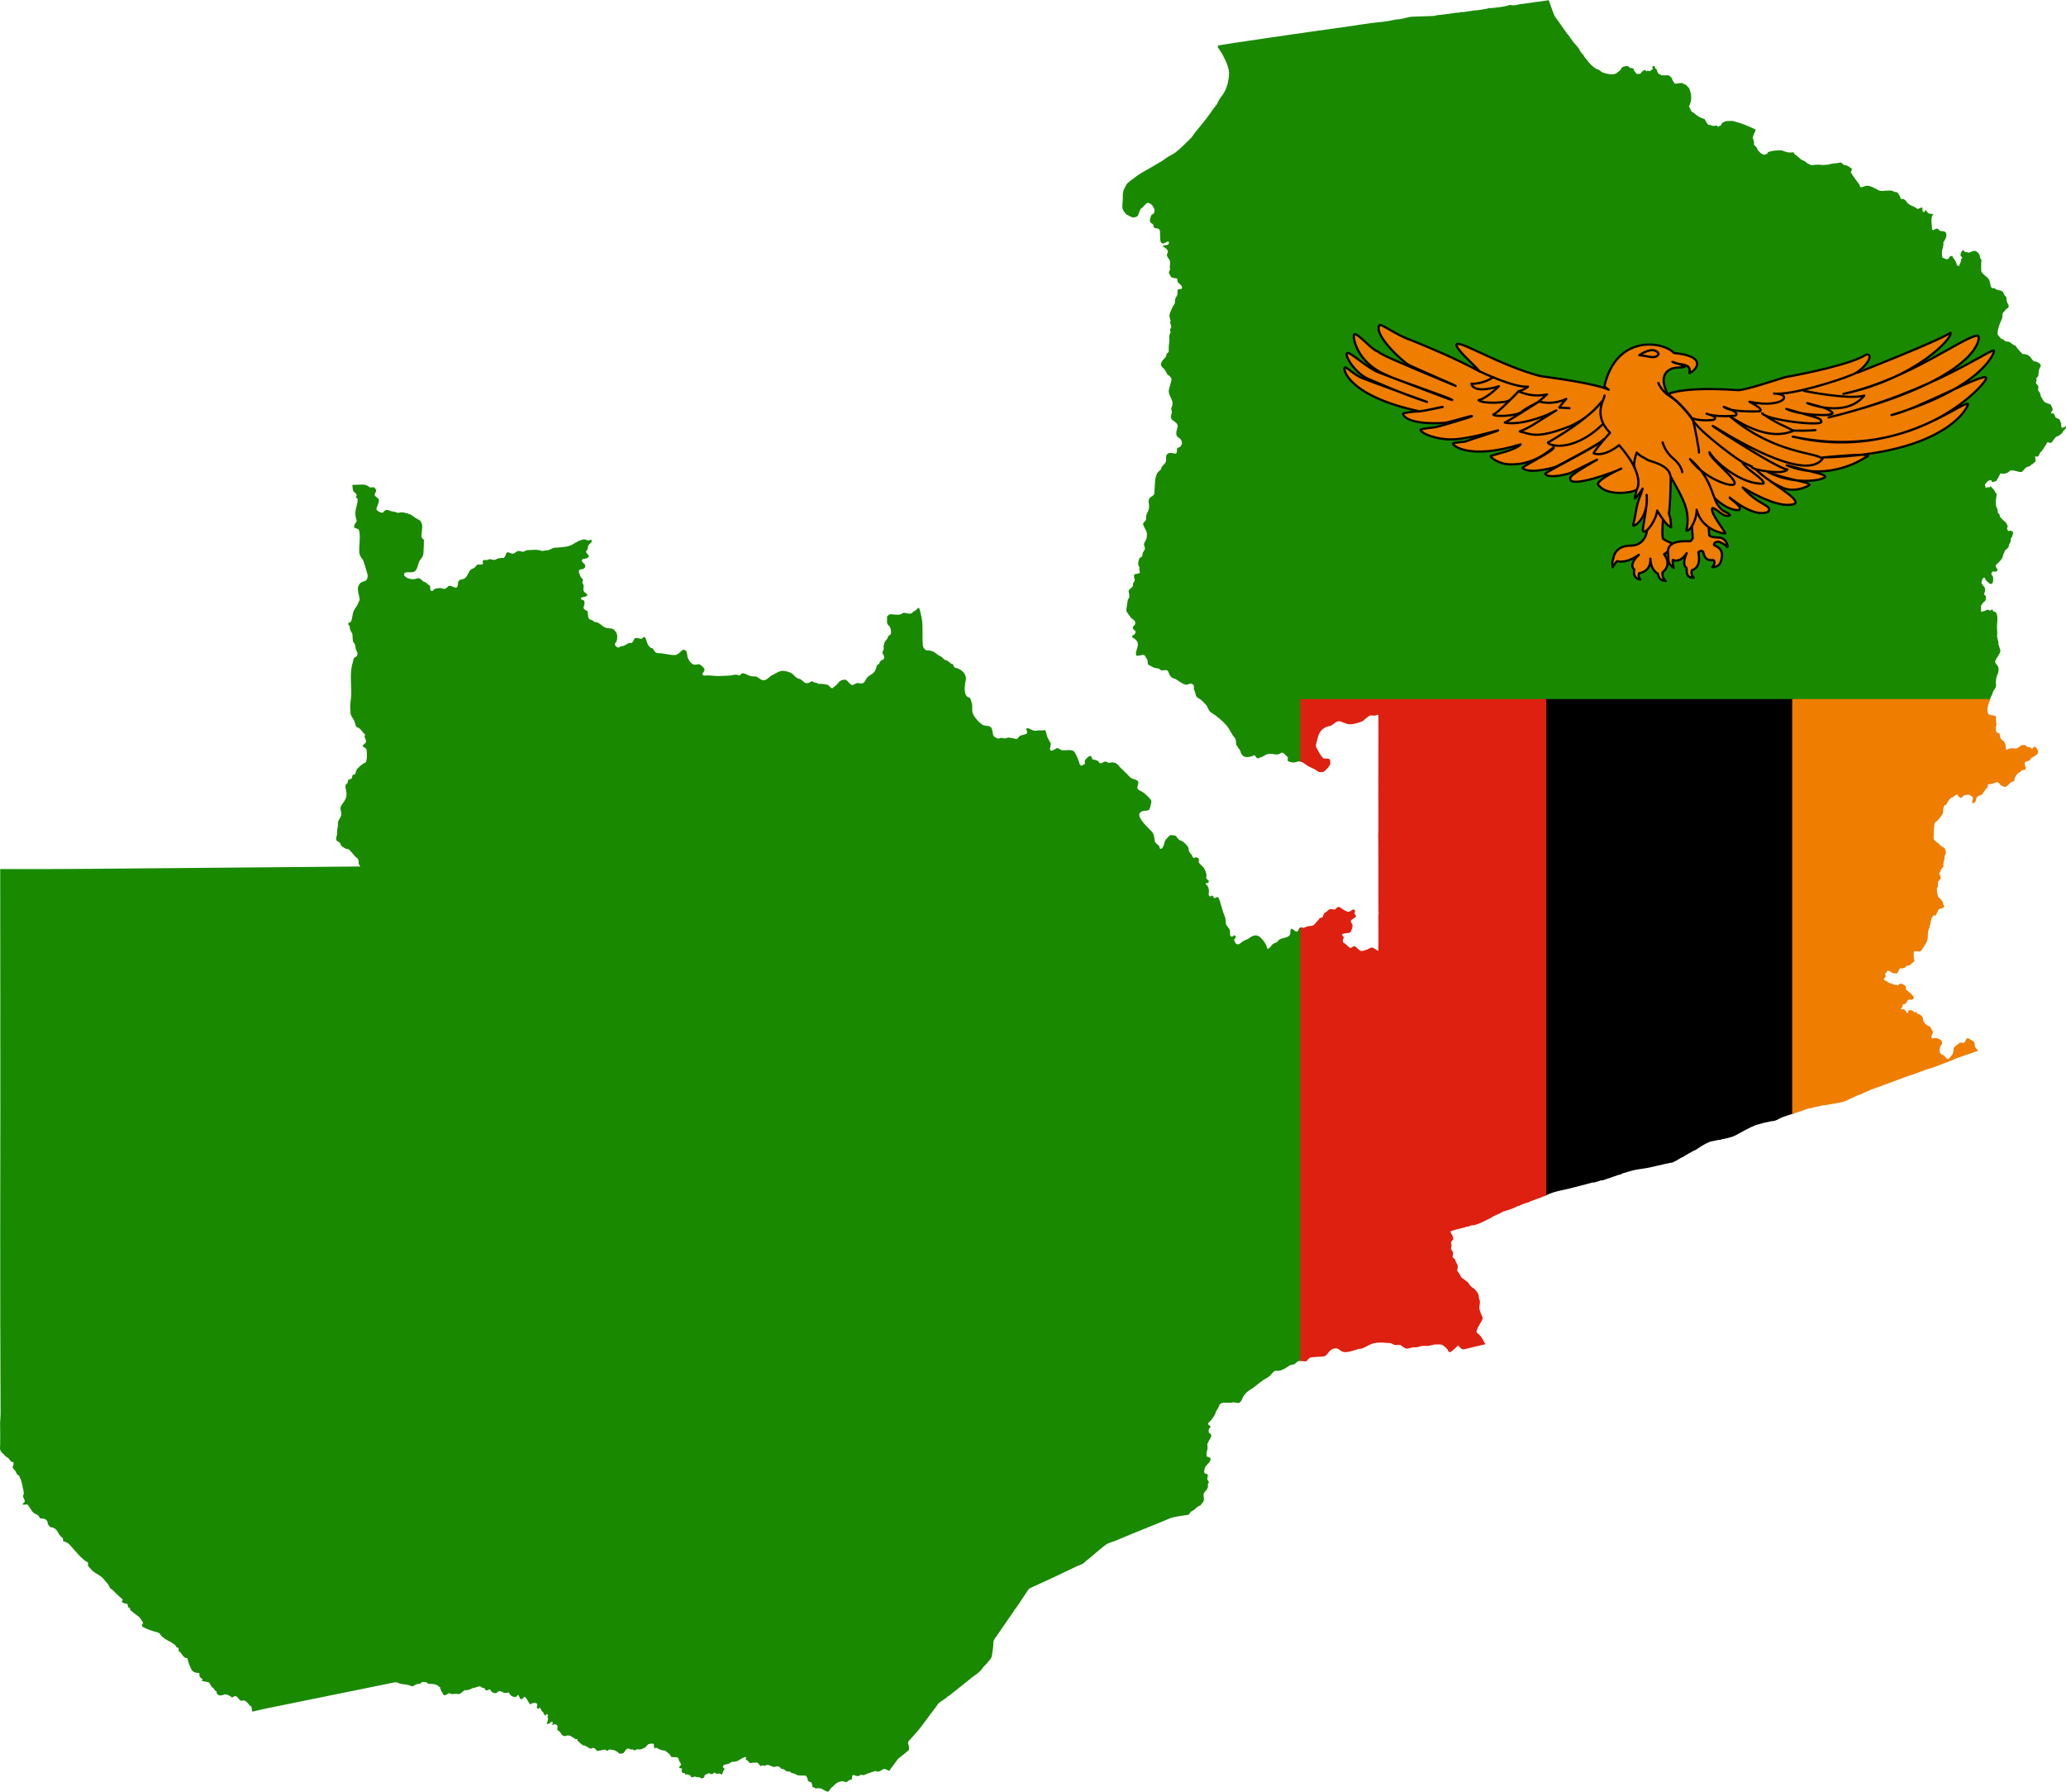 <?xml version="1.0" encoding="UTF-8" standalone="no"?>
<svg
   xmlns:dc="http://purl.org/dc/elements/1.1/"
   xmlns:cc="http://creativecommons.org/ns#"
   xmlns:rdf="http://www.w3.org/1999/02/22-rdf-syntax-ns#"
   xmlns:svg="http://www.w3.org/2000/svg"
   xmlns="http://www.w3.org/2000/svg"
   xmlns:sodipodi="http://sodipodi.sourceforge.net/DTD/sodipodi-0.dtd"
   xmlns:inkscape="http://www.inkscape.org/namespaces/inkscape"
   width="1260"
   height="1092.48"
   id="svg2"
   version="1.1"
   inkscape:version="0.91 r13725"
   sodipodi:docname="Flag_of_Zambia.svg">
  <defs
     id="defs46" />
  <sodipodi:namedview
     pagecolor="#ffffff"
     bordercolor="#666666"
     borderopacity="1"
     objecttolerance="10"
     gridtolerance="10"
     guidetolerance="10"
     inkscape:pageopacity="0"
     inkscape:pageshadow="2"
     inkscape:window-width="1600"
     inkscape:window-height="837"
     id="namedview44"
     showgrid="false"
     fit-margin-top="0"
     fit-margin-left="0"
     fit-margin-right="0"
     fit-margin-bottom="0"
     inkscape:zoom="0.39055744"
     inkscape:cx="996.37347"
     inkscape:cy="705.22681"
     inkscape:window-x="-8"
     inkscape:window-y="-8"
     inkscape:window-maximized="1"
     inkscape:current-layer="svg2" />
  <path
     style="fill:#198a00"
     d="m 944.46,0 c -0.41,0.274 -0.952,0.286 -1.42,0.346 -5.433,0.686 -10.81,1.593 -16.248,2.24 -1.027,0.122 -2.341,0.603 -3.289,0.664 -0.876,0.057 -1.851,-0.262 -2.727,-0.199 -0.117,0.008 -1.669,0.466 -1.883,0.525 -2.581,0.721 -6.899,1.031 -9.613,1.412 -0.134,0.019 -0.647,-0.183 -0.789,-0.166 -0.412,0.048 -0.861,0.33 -1.271,0.41 -2.188,0.42 -4.502,0.798 -6.721,1.049 -0.487,0.055 -1.005,0.008 -1.49,0.076 l -6.396,1.004 c -1.025,-0.151 -2.154,0.173 -3.158,0.35 -0.352,0.062 -0.762,-0.052 -1.115,0.006 -3.935,0.655 -7.852,1.099 -11.818,1.537 -0.693,0.076 -1.433,0.445 -2.117,0.469 l -13.27,0.459 c -2.617,0.226 -5.253,1.226 -7.863,1.561 -0.507,0.065 -1.058,3e-5 -1.561,0.082 -1.862,0.304 -3.702,0.776 -5.564,1.082 -3.094,0.508 -6.276,0.673 -9.385,1.078 -7.125,0.932 -14.216,2.22 -21.34,3.102 -9.006,1.178 -71.704,10.24 -72.469,10.654 l -0.338,0.668 c 0.735,1.679 1.961,3.029 2.832,4.611 0.879,1.599 1.785,3.471 2.492,5.152 2.051,4.872 1.956,7.331 0.891,12.303 -0.56,2.62 -1.659,5.038 -3.111,7.293 -0.47,0.727 -1.101,1.37 -1.586,2.088 -0.449,0.665 -0.936,1.474 -1.305,2.188 -0.099,0.194 -0.373,1.097 -0.453,1.205 -0.467,0.616 -4.091,5.128 -3.965,5.541 l -0.199,0.104 c -2.89,4.126 -6.192,7.986 -9.363,11.896 -0.88,1.085 -1.563,2.358 -2.512,3.402 -0.584,0.646 -1.295,1.221 -1.912,1.838 -2.354,2.356 -4.571,4.588 -7.188,6.662 -1.568,1.243 -3.311,1.917 -4.984,2.957 -1.255,0.78 -2.408,1.767 -3.646,2.578 -1.458,0.957 -3.103,1.723 -4.59,2.67 -3.901,2.488 -8.11,4.213 -11.68,7.164 -1.482,1.223 -4.138,2.784 -5.27,4.342 l -1.246,2.346 c -1.524,2.873 -0.846,5.039 -1.158,8.297 -0.388,4.041 -0.316,5.147 2.627,7.91 0.544,0.005 2.626,1.879 4.459,1.615 0.734,-0.106 1.507,-0.53 2.129,-0.863 l 1.662,-4.211 c 1.96,-1.345 2.732,-3.088 4.363,-3.828 2.218,0.188 3.913,2.503 4.213,4.576 0.008,0.051 0.038,0.145 0.027,0.195 -0.033,0.171 -0.237,1.313 -0.275,1.406 -0.231,0.533 -1.574,1.019 -1.795,1.553 -0.305,0.726 -0.989,2.971 -0.695,3.781 0.447,1.038 1.743,1.133 2.127,2.184 0.173,0.468 -0.049,1.107 0.396,1.498 1.193,0.756 3.441,-0.265 3.551,2.545 0.043,1.131 -0.015,5.503 0.566,6.336 l 0.91,0.725 c 0.82,0.262 2.43,-0.938 3.346,-1.225 l 0.629,0.297 c 0.113,0.352 -0.098,1.046 -0.254,1.354 -0.605,0.481 -1.855,0.756 -2.609,0.627 l -1.135,0.73 c 1.144,0.188 2.648,1.45 3.176,2.449 0.477,0.945 -0.257,1.8 -0.408,2.68 -0.165,0.965 1.238,2.416 1.646,3.238 0.788,1.587 -0.304,3.787 0.307,5.576 l -0.723,1.668 c -0.075,0.562 0.248,1.227 0.506,1.674 0.841,1.443 0.894,1.708 2.576,1.98 l 1.816,0.295 c 0.481,0.368 0.134,1.415 0.379,1.957 0.515,1.132 2.757,2.054 2.727,3.578 l -0.312,0.82 -2.117,0.236 c -0.57,0.435 -0.297,2.163 -0.357,2.809 -0.079,0.87 -0.808,1.771 -1.16,2.543 -0.46,1.016 -0.286,1.69 -0.406,2.732 -0.128,1.098 -1.089,1.797 -1.48,2.777 -1.77,4.431 -2.512,4.219 -1.098,8.453 l -0.334,0.975 0.736,2.588 -0.848,1.771 0.396,1.346 c -0.244,0.732 -0.729,1.766 -0.838,2.512 -0.101,0.705 0.17,1.616 0.137,2.344 -0.06,1.273 -0.342,2.556 -0.418,3.83 -0.062,1.033 -0.002,2.121 -0.002,3.16 0,0.437 -1.073,1.32 -1.4,1.5 0.336,2.145 -2.407,3.245 -3.16,5.486 -0.072,0.212 -0.274,0.915 -0.238,1.168 0.181,1.294 1.556,1.961 2.242,2.924 0.616,0.869 1.337,2.06 1.693,3.084 0.925,0.441 2.086,1.352 2.438,2.359 0.514,1.482 -1.589,5.61 -1.584,7.723 0.005,2.535 1.85,4.395 2.277,6.822 0.243,1.388 -0.447,2.55 -0.719,3.861 -0.134,0.645 0.375,1.684 0.355,1.934 -0.058,0.789 -0.409,1.799 -0.586,2.584 -0.084,0.364 0.167,1.412 0.275,1.754 1.081,1.44 2.902,1.801 3.73,3.537 0.579,1.211 -1.31,3.941 -0.576,6.486 0.514,1.791 3.12,1.213 3.328,4.816 -0.309,1.332 -1.02,2.584 -2.562,2.668 l -0.564,0.875 c 0.052,0.562 0.135,2.428 -0.607,2.713 -1.313,0.27 -4.129,-1.461 -5.6,0.75 -0.873,1.459 0.137,3.065 -0.707,4.65 -0.571,1.078 -1.637,1.76 -2.287,2.738 -0.138,0.208 -0.477,1.445 -0.602,1.617 -0.415,0.567 -1.23,1.018 -1.705,1.557 -0.885,1.003 -1.674,3.709 -1.754,5.049 l -0.443,7.326 c -0.156,2.61 -2.242,2.232 -2.979,3.588 -1.084,1.986 -0.257,2.84 -0.262,4.668 -0.01,3.446 -1.378,3.692 -1.811,6.244 -0.1,0.597 0.098,2.082 -0.215,2.512 -0.552,0.753 -1.318,1.218 -1.674,2.143 0.273,2.213 2.313,3.805 2.346,6.033 0.009,0.748 -0.011,1.74 -0.115,2.477 -0.214,1.51 -1.69,2.683 -1.619,4.232 0.039,0.869 0.634,1.69 0.566,2.643 -0.336,0.731 -1.147,1.784 -1.371,2.469 -0.23,0.699 -0.05,1.396 -0.473,2.098 -0.433,0.362 -0.985,0.71 -1.516,0.916 -0.626,2.105 -1.374,4.006 0.109,5.84 l -0.281,1.227 0.473,1.523 -0.146,0.461 c -0.8,0.54 -1.924,0.677 -2.873,0.732 l -0.396,0.336 c -0.45,0.854 -0.105,2.273 0.27,3.107 0.014,0.649 -0.651,1.723 -1.049,2.184 l -0.027,1.48 c -0.547,1.453 -2.336,1.802 -2.717,3.176 0.154,1 0.478,2.235 0.498,3.232 0.018,0.858 -0.819,1.701 -0.994,2.461 -0.115,0.491 -1.024,6.112 -0.861,6.566 0.166,0.461 2.46,3.743 2.721,4.016 1.213,1.267 3.112,1.614 2.67,3.99 l -1.41,1.705 -0.066,0.535 c 0.084,0.707 0.972,1.595 1.586,1.865 l 0.232,0.582 -0.633,1.438 -1.27,0.811 -0.268,0.641 0.109,0.51 c 6.882,3.456 0.741,7.951 2.498,11.107 0.416,0.47 3.672,-0.733 4.645,-0.402 0.621,0.38 2.08,2.961 2.137,3.514 l 0.234,2.291 c 0.974,0.398 3.021,1.737 3.549,1.91 1.786,0.589 2.952,0.05 4.273,1.568 1.189,0.448 3.82,-0.768 4.484,0.695 0.47,1.037 0.864,2.357 1.635,3.213 0.057,0.061 0.669,0.654 0.715,0.678 0.869,0.457 1.86,0.588 2.73,1.131 1.246,0.776 2.41,1.692 3.711,2.391 0.522,0.279 1.653,0.748 2.273,0.756 1.188,0.014 1.959,-0.791 2.984,-0.736 0.498,0.251 1.305,0.737 1.652,1.197 -0.009,0.335 -0.02,2.263 0.037,2.473 0.151,0.554 0.556,1.093 0.732,1.645 0.275,0.85 0.222,1.816 0.77,2.588 0.671,0.95 1.978,1.347 2.826,2.072 1.001,0.857 2.101,2.008 2.99,2.986 1.064,1.171 1.294,2.927 2.482,4.117 1.163,1.167 2.667,1.777 3.938,2.818 2.807,2.3 5.541,4.45 7.506,7.551 0.859,1.355 1.565,2.819 2.434,4.168 0.431,0.669 1.191,1.322 1.545,2.016 0.538,1.054 0.382,2.721 0.643,3.891 0.499,0.32 0.764,1.135 1.084,1.613 0.313,0.467 0.728,0.886 1.031,1.359 0.334,0.523 0.391,1.196 0.633,1.75 0.911,2.089 2.463,2.86 4.637,2.557 1.183,-0.166 2.226,-0.328 3.223,-1.033 l 0.428,0.043 c 0.555,0.357 1.1,1.052 1.389,1.635 l 0.984,0.137 c 0.919,-0.449 1.919,-0.688 2.826,-1.096 0.683,-0.306 1.406,-0.995 2.07,-1.234 0.099,-0.035 1.654,-0.407 1.732,-0.412 1.751,-0.106 3.519,0.565 5.254,0.375 1.039,-0.114 1.769,-1.101 2.918,-1.08 1.196,0.534 2.093,1.97 3.123,2.801 0.241,0.749 -0.247,1.432 -0.037,2.168 0.817,0.71 3.037,1.159 4.023,1.051 1.248,-0.137 2.235,-0.901 3.568,-0.627 0.39,0.08 0.756,0.222 1.111,0.387 l -4e-5,-37.453 419.342,0 c 0.443,-1.371 0.957,-2.713 1.658,-4.025 0.037,-0.07 0.096,-0.149 0.119,-0.225 0.128,-0.412 0.244,-1.053 0.44,-1.426 0.55,-1.058 1.009,-1.103 1.65,-2.895 0.337,-0.933 -0.08,-1.881 -0.08,-2.627 0,-0.238 0.252,-1.442 0.27,-1.988 0.01,-0.229 -0.033,-0.364 0.024,-0.586 0.57,-2.287 1.825,-3.39 1.35,-6.365 -0.23,-1.429 -1.846,-2.129 -1.965,-3.506 -0.141,-1.64 2.717,-4.275 3.107,-6.379 0.239,-1.288 -0.959,-3.146 -1.203,-4.496 -0.042,-0.232 0.158,-0.778 0.107,-0.994 -0.298,-1.303 -0.744,-2.716 -0.93,-4.033 -0.022,-0.155 0.185,-1.023 0.185,-1.25 0,-1.587 -0.206,-3.184 -0.195,-4.77 0.01,-1.125 0.17,-2.314 0.254,-3.439 0.105,-1.437 -0.052,-3.218 -0.654,-4.543 -0.203,-0.446 -1.585,-0.932 -2.006,-1.033 0.06,-0.253 -0.165,-0.69 -0.317,-0.871 l -0.476,-0.232 -0.684,0.785 -1.982,-0.6 c -2.137,1.013 -1.69,0.898 -3.875,1.271 l 0.051,-3.926 c 0.486,-0.358 0.946,-1.044 1.166,-1.598 0.427,-0.134 1.139,-0.891 1.414,-1.215 0.239,-0.694 0.514,-2.121 0.26,-2.854 l -1.084,-1.078 c 1.952,-4.725 -0.454,-4.121 -1.537,-6.973 -0.066,-0.838 0.581,-1.432 0.543,-2.215 l 0.859,-1.014 c 0.355,0.034 0.851,0.39 1.025,0.697 l 0.02,0.713 c 0.604,0.547 2.495,2.472 3.098,2.52 l 0.654,-0.096 c 1.263,-0.629 1.031,-3.367 0.805,-4.406 l -0.894,-1.281 -0.02,-0.816 0.582,-0.889 0.631,-0.199 c 0.493,0.256 1.426,0.253 1.932,0.039 l 0.605,-0.736 c 0.165,-1.122 -1.522,-1.585 -0.98,-3.27 1.608,-1.314 3.303,-2.925 4.144,-4.865 0.142,-0.321 0.104,-0.827 0.211,-1.172 0.29,-0.94 0.894,-1.521 1.068,-2.619 0.646,-0.515 2.066,-1.732 2.426,-2.508 -0.213,-0.993 0.837,-2.177 1.098,-3.078 0.159,-0.54 -0.029,-1.301 0.137,-1.834 0.048,-0.157 0.72,-1.036 0.834,-1.27 0.054,-0.112 0.034,-0.475 0.078,-0.611 0.246,-0.734 0.637,-1.139 0.363,-2.012 l -0.25,-0.359 -1.174,-0.543 -1.455,0.244 c -0.407,-0.376 -0.714,-1.246 -0.691,-1.789 l 0.436,-1.145 c -1.613,-3.687 -2.074,-2.489 -3.965,-4.924 -0.231,-0.298 -0.551,-0.523 -0.838,-0.768 l -0.242,-1.557 c -1.709,-1.236 -0.859,-1.654 -1.162,-2.787 -0.182,-0.691 -0.67,-1.357 -0.863,-2.047 -0.644,-2.3 0.028,-5.046 0.273,-7.365 0.048,-0.458 -0.765,-1.124 -0.969,-1.434 -0.198,-0.301 -0.28,-0.772 -0.494,-1.051 -0.596,-0.771 -1.379,-1.509 -2.041,-2.232 -0.038,-0.04 -0.337,-0.175 -0.4,-0.207 l -0.58,0.787 -1.002,-0.363 -0.682,0.631 -0.523,-0.131 c -0.044,-0.341 -0.252,-1.246 -0.541,-1.482 -0.065,-0.517 2.276,-3.93 4.125,-2.928 l 0.197,0.945 c 0.79,-0.1 1.969,-0.325 2.684,-0.721 1.063,-1.463 1.616,-2.962 2.535,-4.545 2.263,0.346 4.385,0.166 5.822,-1.771 2.665,-0.462 5.508,1.225 6.883,0.885 1.237,-0.306 1.894,-2.295 3.299,-2.936 1.239,-0.565 1.969,-0.265 2.891,-1.639 l 0.699,-0.174 c 0.466,-0.58 0.918,-1.055 1.588,-1.342 0.649,-1.131 -0.273,-2.52 0.092,-3.34 l 0.58,-0.15 0.723,0.311 c 0.775,-0.221 1.25,-1.972 1.668,-2.59 0.252,-0.374 0.787,-0.647 1.059,-1.014 0.866,-1.17 1.518,-2.471 2.418,-3.639 0.399,-0.518 0.392,-1.36 1.09,-1.643 0.509,0.222 1.715,0.543 2.275,0.318 0.541,-0.592 2.53,-3.519 3.023,-3.754 0.385,-0.183 0.973,-0.212 1.328,-0.426 0.755,-0.456 1.533,-1.179 2.238,-1.723 l 0.305,-0.891 c 0.634,-0.609 2.429,-2.087 1.893,-3.201 l -1.906,0.906 -0.625,-0.104 c -0.057,-0.12 -0.375,-0.698 -0.32,-0.803 l 0.033,-1.877 -0.496,-0.689 c 0.084,-0.462 -0.384,-1.426 -0.617,-1.789 -0.795,-0.17 -1.701,-0.628 -2.348,-1.109 -0.198,-0.688 -0.79,-2.066 -1.412,-2.506 l -0.926,0.225 -0.447,-0.742 1.06,-1.549 c 0.096,-0.792 -0.898,-2.708 -1.285,-3.346 -3.604,-1.294 -3.786,-0.808 -5.604,-4.393 -0.022,-0.047 -0.32,-0.284 -0.373,-0.332 0,-0.066 0.014,-0.472 0,-0.512 -0.24,-0.687 -0.446,-1.553 -0.764,-2.197 -0.203,-0.408 -0.74,-0.6 -0.871,-1.125 l 0.188,-2.395 -1.611,-2.203 c 0.385,-0.653 0.571,-1.923 0.315,-2.648 0.17,-0.468 0.742,-1.035 1.107,-1.344 0.689,-2.772 -0.263,-2.919 1.637,-6.312 -0.285,-1.756 -1.62,-1.942 -3.084,-2.746 l -0.549,0.074 c -2.518,-0.436 -1.687,-4.543 -7.547,-4.609 -1.573,-1.608 -3.061,-3.126 -4.242,-5.074 -1.424,-0.285 -2.492,-1.496 -3.686,-2.215 -0.739,-0.448 -1.825,-0.108 -2.41,-0.426 -1.391,-0.751 -0.594,-1.199 -2.647,-1.496 l -2.107,-2.562 c -0.518,-1.896 0.969,-5.925 1.621,-7.531 0.358,-0.878 0.977,-1.976 1.166,-2.873 0.215,-1.015 -0.085,-2.176 0.471,-3.131 0.91,-0.476 1.104,-1.306 1.76,-1.924 0.997,-0.941 1.473,-0.349 1.711,-2.129 l -1.182,-2.635 c -0.272,-0.604 -0.117,-1.722 -0.262,-2.396 -0.116,-0.544 -0.791,-0.906 -1.066,-1.332 -0.489,-0.756 -0.677,-1.732 -1.355,-2.404 -0.908,-0.899 -3.81,-0.584 -4.855,-2.047 l -1.199,0.119 c -0.303,-0.181 -0.987,-0.766 -1.064,-1.129 -0.245,-1.113 -0.404,-2.483 -0.775,-3.547 -0.79,-2.267 -3.952,-3.333 -5.002,-5.693 -0.117,-2.356 -0.195,-4.518 0.145,-6.879 -1.983,-2.15 0.208,-2.981 -3.402,-5.428 -2.038,-0.376 -2.31,0.39 -4.123,0.912 -0.666,0.192 -1.622,-0.593 -2.541,-0.299 l -0.891,-1.051 -0.447,-0.08 c -0.879,0.648 -1.587,2.396 -1.348,3.48 l 0.645,0.465 0.416,1.098 -0.799,0.172 c 0,0.169 -0.013,1.393 -0.033,1.453 -0.291,0.904 -0.93,1.745 -1.018,2.717 l -0.227,0.203 -0.672,-0.107 -0.744,-0.77 c -0.038,-1.794 -1.791,-3.382 -2.557,-4.963 -0.282,-0.245 -0.954,-0.288 -1.297,-0.215 l -1.309,1.773 -1.125,0.195 -2.436,-1.09 c -0.21,-1.434 -0.398,-3.204 -0.064,-4.639 0.083,-0.367 0.325,-0.725 0.406,-1.092 0.031,-0.138 -0.08,-0.375 -0.047,-0.51 0.393,-1.564 0.447,-0.644 0.357,-2.699 l -0.014,-0.254 c 1.074,-1.729 2.306,-3.48 1.688,-5.592 -0.526,-1.451 -2.356,-1.19 -3.506,-1.404 -0.803,-0.151 -1.076,-1.301 -2.029,-1.469 -0.833,0.124 -1.593,0.647 -2.328,1.025 l -0.643,-0.439 c -0.123,-1.844 -1.197,-7.772 0.594,-9.141 l 0.025,-0.305 c -0.623,-0.007 -2.533,-0.105 -3.061,-0.484 l -1.506,-2.025 -0.783,1.318 -0.844,-0.16 c -0.438,-0.355 -0.423,-2.111 -0.379,-2.602 -0.782,-0.036 -2.051,0.513 -2.697,0.895 -0.802,-0.259 -1.282,-0.746 -2.012,-1.139 -1.347,-0.73 -3.075,-1.22 -4.215,-2.305 -1.228,-1.167 -0.567,-1.576 -2.769,-2.699 -0.492,0.136 -1.187,0.099 -1.67,-0.055 0.151,-0.67 -0.345,-1.41 -0.615,-1.986 -0.277,-0.6 -1.127,-1.897 -1.815,-2.098 -0.318,-0.092 -0.745,0.004 -1.057,-0.09 -0.542,-0.161 -1.058,-0.538 -1.602,-0.697 -1.347,-0.395 -4.925,0.018 -6.402,0.094 -0.057,0.003 -1.567,-0.257 -1.59,-0.27 -1.736,-0.937 -5.732,-3.353 -7.848,-2.879 -1.17,0.263 -2.306,0.956 -3.543,0.908 -0.079,-0.221 -0.54,-1.6 -0.584,-1.66 -1.777,-2.443 -3.734,-4.852 -5.258,-7.465 l 0.742,-2.133 c -1.399,-1.013 -3.101,-2.447 -4.934,-2.316 l -1.754,-1.547 c -0.415,0.056 -2.186,0.198 -2.443,0.459 -0.358,-0.171 -3.276,0.321 -3.865,0.42 -0.378,0.064 -0.797,0.341 -1.172,0.369 -1.248,0.095 -2.562,0.276 -3.811,0.291 -0.617,0.008 -1.273,-0.218 -1.893,-0.225 -1.245,-0.014 -2.536,0.111 -3.783,0.164 -0.075,0.002 -0.622,0.189 -0.727,0.221 -0.829,-0.095 -2.092,-1.052 -2.604,-0.971 l -0.244,-0.201 c -0.474,-0.392 -1.016,-0.948 -1.531,-1.27 -0.615,-0.383 -1.469,-0.555 -2.059,-0.965 -1.064,-0.74 -2.01,-1.778 -3.035,-2.582 -0.154,-0.122 -0.788,-0.389 -0.889,-0.494 -0.361,-0.375 -0.71,-1.047 -1.006,-1.488 -1.164,0.314 -3.061,0.21 -4.229,-0.1 -1.049,-0.278 -1.938,-0.798 -3.062,-0.973 -0.072,-0.016 -0.166,-0.057 -0.24,-0.057 -2.786,-0.01 -5.513,0.082 -8.127,1.203 l -0.103,0.627 c -0.427,0.419 -1.472,0.761 -2.027,0.902 -0.753,-0.267 -1.833,-0.775 -2.449,-1.277 -0.104,-0.083 -0.259,-0.431 -0.367,-0.539 -0.139,-0.139 -0.87,-0.679 -0.935,-0.775 -0.341,-0.495 -0.448,-1.235 -0.779,-1.74 -0.476,-0.729 -1.351,-1.323 -1.867,-2.113 0.623,-1.055 -0.27,-2.911 -0.578,-3.928 0.31,-1.652 0.969,-3.06 1.719,-4.537 l -0.02,-0.537 c -4.538,-2.113 -7.783,-3.56 -12.633,-4.863 -1.113,-0.445 -2.491,-0.408 -3.633,-0.344 -2.238,0.123 -4.079,0.435 -5,2.807 -1.059,0.372 -0.922,0.195 -1.586,0.9 -0.156,-0.246 -0.703,-0.936 -1.035,-0.955 -3.146,0.88 -2.865,-0.601 -4.869,-0.375 -0.893,-0.746 -1.716,-2.482 -2.293,-3.469 -2.557,-0.921 -4.464,-1.692 -6.297,-3.66 -0.047,-0.05 -1.5,-0.818 -1.65,-0.9 -0.582,-1.096 -1.101,-2.149 -1.6,-3.281 1.945,-3.641 1.625,-7.349 0.066,-11.049 -0.023,-0.049 -1.897,-2.041 -2.035,-2.191 -1.085,0.065 -1.638,-0.949 -2.672,-0.979 -1.016,-0.028 -3.149,0.578 -4.008,0.354 -0.445,-0.523 -1.838,-2.421 -1.674,-3.178 -3.042,-3.114 -1.815,-1.412 -6.559,-1.906 -0.377,-0.321 -1.092,-0.725 -1.603,-0.762 -0.613,-0.719 -1.07,-2.03 -1.299,-2.922 l -0.91,-0.65 -0.281,-1.328 -1.147,0.213 -0.254,0.479 c 0.201,0.376 0.256,1.073 0.127,1.479 l -0.203,0.176 -0.422,-0.031 -0.83,0.883 c -0.239,0.129 -1.281,-0.31 -1.543,-0.4 l -0.754,0.576 c -0.162,-0.344 -0.555,-0.813 -0.906,-0.98 -0.887,0.066 -2.338,1.702 -2.791,2.352 l -2.041,0.176 c -0.924,-0.62 -1.016,-1.448 -1.76,-1.986 l -0.164,-0.92 c -0.522,-0.735 -1.357,-0.812 -2.199,-0.771 l -1.006,-0.982 c -0.439,-0.058 -1.515,-0.299 -1.881,-0.166 -0.688,0.251 -1.851,0.561 -2.406,1.047 -0.208,0.494 -0.346,1.089 -0.787,1.439 -0.845,0.674 -2.236,2.007 -3.291,2.318 -1.855,0.548 -5.949,-0.229 -7.711,-1.059 -0.712,-0.336 -1.311,-1.136 -2.018,-1.508 -0.289,-0.151 -0.727,-0.142 -1.014,-0.295 -0.734,-0.388 -1.683,-0.986 -2.342,-1.488 -2.098,-1.599 -3.712,-3.949 -5.379,-5.965 -0.19,-0.231 -0.242,-0.639 -0.434,-0.871 -0.742,-0.903 -1.589,-1.812 -2.271,-2.76 -0.115,-0.163 -0.214,-0.693 -0.332,-0.871 -0.571,-0.862 -1.297,-1.774 -1.951,-2.578 -0.707,-0.873 -1.522,-1.674 -2.221,-2.555 -0.931,-1.171 -1.657,-2.524 -2.578,-3.705 -0.279,-0.36 -0.692,-0.665 -0.953,-1.035 l -5.928,-8.441 C 949.237,11.287 948.375,10.324 948.027,9.564 946.801,6.887 945.761,3.017 944.459,0 Z M 221.218,295.473 c -0.537,-0.015 -1.122,0.003 -1.783,0.027 l -4.51,0.164 c -0.008,1.125 0.176,3.196 0.77,4.207 1.179,0.636 1.314,0.925 1.877,2.018 l -0.553,1.426 c 0.407,0.205 0.871,0.59 1.127,0.971 -0.01,3.795 -1.875,6.174 -1.295,10.605 0.159,1.224 0.863,1.941 0.545,3.393 -0.808,0.678 -1.697,2.274 -1.307,3.363 0.666,0.742 2.199,0.45 2.707,1.355 1.605,3.883 -0.46,11.336 0.582,15.223 0.306,1.145 1.474,2.339 2.102,3.346 0.199,0.319 2.531,8.031 2.674,8.723 0.121,0.591 0.097,1.4 -0.06,1.973 -0.35,1.287 -0.176,0.893 -1.072,1.801 -0.022,0.023 -0.185,0.071 -0.223,0.086 -0.776,0.298 -1.674,0.563 -2.414,0.93 -0.659,0.327 -1.063,0.918 -1.424,1.52 -1.26,2.096 -0.55,4.025 -0.119,6.281 0.11,0.577 0.664,2.42 0.475,2.883 -0.344,0.836 -0.652,1.772 -1.059,2.574 -0.713,1.406 -1.796,2.666 -2.492,4.076 -0.994,2.014 -0.71,4.63 -1.719,6.525 l -0.176,0.332 -1.006,0.328 -0.578,0.766 c -0.002,0.357 0.691,1.127 0.926,1.352 0.047,2.091 0.643,2.958 1.678,4.771 0.022,0.038 0.046,0.281 0.049,0.332 0.082,1.25 0.115,2.53 0.246,3.773 0.113,1.058 0.643,1.236 1.154,2.018 0.385,0.589 0.471,2.652 0.797,3.545 0.288,0.789 1.026,1.812 0.902,2.705 -0.015,0.106 -0.419,1.16 -0.48,1.326 -0.556,0.195 -1.707,0.925 -1.887,1.424 -0.199,0.556 -0.207,1.28 -0.354,1.861 -0.14,0.549 -0.401,1.083 -0.533,1.633 -1.123,4.696 -0.806,9.611 -0.625,14.379 0.051,1.341 0.093,2.772 0.045,4.105 -0.087,2.419 -0.608,4.866 -0.641,7.293 l 0.195,3.162 c 0.039,0.616 -0.066,0.984 0.1,1.58 0.189,0.691 1.856,3.084 2.359,4.295 0.459,1.106 0.454,2.684 1.404,3.514 2.457,0.482 3.241,3.103 5.154,4.521 l -0.48,1.172 c 0.126,1.072 1.083,1.994 0.979,3.061 -0.282,1.275 -1.985,1.948 -2.146,2.65 0.138,0.3 1.821,1.332 2.24,1.762 0.63,1.738 0.545,7.597 -0.463,8.387 -1.081,0.354 -1.844,0.903 -2.705,1.654 -2.145,1.871 -2.88,2.305 -3.477,5.172 -0.399,0.6 -1.278,0.334 -1.789,0.99 -0.112,0.473 -0.155,1.632 -0.484,1.912 l -2.143,0.863 c -0.027,0.647 -0.191,1.388 -0.432,1.988 -2.85,1.705 0.346,4.421 -0.77,8.516 -0.514,1.887 -1.914,3.515 -2.982,5.119 -1.121,1.681 0.172,3.662 0.066,5.381 -0.085,1.409 -1.213,2.541 -1.746,3.771 -0.501,1.154 -0.268,2.265 -0.387,3.439 -0.087,0.866 -0.378,1.734 -0.457,2.6 -0.064,0.699 0.11,1.477 0.021,2.168 -0.103,0.795 -0.51,1.601 -0.609,2.396 -0.013,0.096 0.129,1.14 0.148,1.301 1.106,1.67 2.225,0.554 2.795,3.268 0.911,0.877 3.006,2.436 4.338,2.15 1.136,0.493 3.311,3.504 4.258,4.492 0.713,0.745 1.669,1.004 1.99,2.17 0.508,1.847 -0.382,1.895 1.18,4.006 l -115.275,0.994 c -34.759,0.298 -69.555,0.706 -104.32,0.574 l 0.061,76.83 c 0.073,48.121 0.028,96.234 -0.053,144.354 -0.063,36.951 0.095,73.903 0.219,110.854 0.006,1.676 -0.186,3.43 -0.277,5.107 l -0.006,0.686 c 0.067,4.41 0.066,8.823 0.037,13.234 -0.345,3.597 0.072,3.818 2.402,6.023 0.357,0.338 0.664,0.819 1.041,1.125 0.442,0.357 1.155,0.587 1.555,0.975 1.202,1.164 0.994,2.265 3.104,2.459 0.136,0.902 0.023,2.372 -0.604,3.098 0.511,1.037 1.277,1.567 1.854,2.426 0.372,0.557 0.574,1.406 0.986,1.914 0.056,0.07 1.228,0.891 1.375,0.998 0.059,0.802 0.547,1.379 0.832,2.09 0.621,1.543 0.872,3.299 1.227,4.914 0.327,1.496 0.767,2.824 0.566,4.402 l -0.438,0.506 c -0.007,1.068 0.92,2.306 1.16,3.412 -0.047,0.555 -1.066,1.478 -1.469,1.773 l 0.561,0.41 c 0.839,0.099 1.697,-0.358 2.484,-0.115 1.387,1.418 2.514,4.179 3.893,5.156 1.973,1.399 2.742,0.798 3.799,3.348 2.646,-0.17 4.81,0.612 4.748,3.508 l 1.428,1.734 c 5.345,0.63 3.947,4.256 7.582,6.594 0.271,0.418 0.37,1.269 0.174,1.73 1.655,1.214 2.186,0.411 4.27,2.611 2.597,2.742 7.568,9.298 10.965,10.543 0.228,0.459 0.113,1.591 0.02,2.061 0.992,1.163 2.087,2.549 3.275,3.521 1.885,1.545 4.347,2.365 5.992,4.316 0.961,1.14 4.114,4.277 4.094,5.785 1.899,1.142 2.365,1.947 3.844,3.365 1.257,1.206 2.603,2.352 3.896,3.52 l 0.127,0.484 -0.594,0.838 0.438,0.662 c 0.91,0.374 1.969,0.704 2.951,0.82 0.282,0.199 0.404,1.634 0.459,1.984 l 1.283,0.639 -0.154,0.689 c 0.019,0.567 5.396,4.523 5.926,4.943 0.164,0.131 1.99,2.981 2.078,3.158 -0.03,0.447 -0.457,1.17 -0.695,1.525 -0.018,0.342 0.212,0.867 0.463,1.096 0.876,0.309 1.729,0.881 2.516,1.172 1.191,0.44 2.392,0.939 3.6,1.328 1.395,0.45 2.925,0.595 4.189,1.402 1.237,2.505 4.912,4.403 7.301,5.525 l 0.283,0.535 c 0.976,0.08 2.451,1.373 2.648,2.342 l 1.209,0.459 c 0.296,0.366 0.292,1.471 0.154,1.908 2.491,1.448 2.576,4.489 5.328,4.326 0.442,1.772 1.032,3.729 1.795,5.387 l 0.859,1.865 c 0.771,1.338 2.992,1.95 4.43,1.807 l 0.309,0.254 c -0.218,1.877 0.244,2.61 1.986,3.51 l -0.594,0.84 c 0.46,0.785 4.378,0.606 4.896,1.65 0.312,0.629 0.654,1.585 1.059,2.137 0.108,0.147 0.987,0.701 1.16,0.889 0.589,0.636 0.89,1.741 1.908,1.881 l 0.184,1.324 c 2.067,2.729 4.05,0.074 6.158,0.68 l 1.375,0.625 c 0.59,0.268 1.307,0.694 1.721,1.227 0.281,0.032 1.147,-0.65 1.389,-0.816 l 1.236,-0 c 1.008,0.74 1.809,2.304 2.867,2.742 l 1.906,-0.156 c 1.934,0.544 2.916,3.017 4.52,3.832 0.105,0.989 0.23,2.005 0.447,2.977 3.328,-0.74 6.657,-1.547 9.998,-2.227 l 74.713,-15.193 c 1.415,-0.288 2.707,-0.748 4.076,-0.199 l 1.412,0.566 c 1.559,0.385 3.484,0.407 5.287,0.902 0.951,0.26 1.573,0.778 2.631,0.643 1.468,-1.163 2.651,-1.47 4.531,-1.603 l 0.691,-0.818 c 0.513,-0.271 2.389,-0.084 2.986,0.064 l 1.061,0.887 c 2.293,0.081 5.079,-0.037 6.656,1.877 l 0.438,0.1 c 0.195,0.677 0.352,1.549 0.631,2.186 0.07,0.162 0.161,0.222 0.266,0.363 0.49,0.664 0.676,1.302 1.086,1.971 0.035,0.057 0.393,0.342 0.465,0.404 l 0.748,0.047 c 0.787,-0.363 1.655,-0.779 2.35,-1.309 0.984,0.752 2.218,0.644 3.338,0.514 1.06,-0.124 1.93,0.144 2.955,0.117 0.457,-0.011 2.673,-2.024 3.25,-2.398 2.464,0.237 3.394,-0.64 5.521,-1.496 l 0.67,0.098 c 0.282,-0.324 2.786,-1.077 3.344,-0.91 1.124,1.193 1.961,0.74 2.584,1.256 l 0.6,1.041 0.311,0.176 c 0.639,0.106 1.277,-0.318 1.824,-0.598 0.227,-0.019 0.678,0.055 0.852,0.225 0.538,1.581 2.02,2.195 3.646,2.012 2.833,-3.131 3.478,1.15 7.338,-0.457 0.425,0.17 0.918,1.519 1.561,1.973 1.136,0.798 3.214,1.531 3.916,-0.233 l 0.41,-0.103 c 0.459,0.188 0.98,1.677 1.1,2.106 l 0.518,0.377 0.953,-0.059 c 0.239,-0.355 0.937,-1.182 1.354,-1.357 1.604,0.832 2.681,4.342 3.561,4.592 0.751,-0.665 2.391,-1.053 3.365,-0.879 l 0.887,0.83 -0.338,2.016 0.396,0.631 0.516,0.148 0.74,-0.672 c 0.833,0.15 1.085,1.915 1.748,2.436 l 0.258,-0 1.178,2.205 0.568,0.072 0.383,-0.664 0.486,-0.234 0.574,0.684 -0.324,1.25 c 0.161,0.254 0.253,0.583 0.367,0.861 -0.01,0.971 -0.443,2.187 -0.926,3.014 l 0.287,0.275 1.389,-0.264 1.074,-1.004 0.645,0.022 0.52,0.428 -0.531,1.072 0.105,0.279 0.465,0.023 0.744,-0.414 c 0.608,-0.107 1.696,0.459 1.943,1.027 0.025,0.689 0.034,1.302 -0.137,1.986 10e-4,0.72 1.277,1.279 1.691,1.74 0.454,0.507 0.718,1.274 1.178,1.772 0.65,0.704 2.142,1.056 2.918,0.355 0.593,0.076 1.23,0.059 1.824,0.035 l 3.174,1.918 0.416,0.353 0.875,-0.217 0.344,0.506 -0.166,0.576 c 0.362,0.057 2.483,2.367 3.596,2.891 l 0.826,-0.012 c 1.099,0.614 2.179,1.256 3.26,1.898 0.374,0.223 1.542,-0.223 1.877,-0.387 1,-10e-4 1.817,0.984 2.289,1.76 0.739,0.363 3.869,-0.756 5.207,-0.74 l 0.6,0.631 0.852,0.043 0.949,-0.672 c 0.492,-0.125 3.519,0.444 3.932,0.746 l 2.264,1.656 c 0.285,0.208 0.899,0.124 1.18,0.064 l 1.014,-0.215 c 1.402,-0.538 1.713,-4.435 4.752,-2.215 l 1.287,-0.143 1.068,0.752 c 1.627,-1.142 1.223,-0.841 2.754,-0.693 1.044,0.101 3.214,-0.855 3.957,-1.494 0.506,-0.436 1,-1.12 1.451,-1.623 0.974,-0.443 2.275,-0.534 3.234,-0.385 l 0.371,0.606 c -0.041,0.489 -0.029,1.61 0.24,2.057 l 1.34,-0.199 c 0.957,0.77 3.977,1.853 5.27,1.75 0.942,0.937 3.384,2.254 3.451,3.615 1.285,0.911 3.232,-0.225 4.531,0.885 0.26,0.734 0.586,2.445 1.275,2.758 0.034,0.288 0.206,1.044 0.455,1.242 l 0.207,0.023 c -0.395,0.245 -1.287,1.004 -1.35,1.52 l 0.215,0.608 c 0.338,-0.01 1.172,0.088 1.426,0.365 l 0.08,0.201 -0.348,1.074 c 0.265,0.338 0.414,1.253 0.742,1.363 l 1.008,-0.014 0.656,0.883 c 0.593,-0.307 2.409,0.332 2.953,0.572 l 0.637,1.139 c 0.418,0.179 1.861,-0.498 2.527,-0.416 0.083,0.01 1.168,0.438 1.316,0.494 l 0.701,-0.215 c 0.753,-0.17 1.118,1.803 3.387,0.057 l 0.215,-1.148 c 0.164,-0.247 2.026,-0.964 2.412,-1.205 0.825,-0.134 1.519,0.811 2.357,0.502 l 1.023,-0.879 c 0.908,-0.231 0.861,1.246 3.006,0.482 l 1.924,0.627 c 0.118,-0.97 0.729,-2.722 1.512,-3.389 -0.434,-0.288 -0.869,-0.746 -1.16,-1.176 l 0.346,-0.924 c 0.662,-0.789 2.361,-0.696 3.26,-1.076 0.367,-0.156 1.56,-1.019 1.836,-1.104 0.72,-0.221 1.702,-0.023 2.441,-0.211 2.242,-0.566 3.92,-2.661 6.234,-2.799 l 0.137,0.432 -0.346,1.098 c 0.197,0.294 0.783,0.499 1.117,0.494 0.321,0.584 1.237,1.629 1.939,1.779 0.485,-0.391 3.282,-0.323 3.998,-0.367 0.525,0.069 1.558,1.568 1.814,1.982 l 0.545,0.068 c 0.255,-0.227 0.781,-0.446 1.129,-0.424 0.319,0.21 0.837,0.359 1.219,0.338 1.68,-1.342 3.347,0.063 4.994,0.584 1.505,0.476 3.092,-1.63 4.852,1.17 1.1,-0.12 2.801,0.96 3.49,1.725 0.805,-0.165 1.477,0.034 2.26,0.188 l 0.768,0.877 c 1.833,-0.288 2.599,1.193 4.213,1.289 1.33,0.078 2.699,0.047 4.033,0.07 1.157,0.501 1.401,2.06 1.617,3.15 0.54,0.654 1.35,0.802 2.115,1.059 0.358,0.778 0.618,1.846 0.594,2.707 0.667,0.137 1.421,0.558 1.967,0.947 4.572,-0.657 4.092,1.258 7.535,2.014 0.828,-0.32 1.235,-1.483 1.773,-2.111 0.271,-0.316 0.712,-0.569 1.016,-0.861 2.317,-2.236 2.887,-3.027 6.252,-3.473 0.493,0.348 1.765,0.544 2.342,0.609 0.579,-0.566 2.21,-1.794 3.064,-1.545 0.666,-0.932 -0.221,-2.187 0.867,-2.844 0.909,0.219 2.336,0.762 3.246,0.717 l 1.582,-0.852 c 0.529,0.01 1.139,0.112 1.637,0.293 1.149,-0.598 6.025,-2.336 7.303,-2.561 2.332,1.261 3.363,-0.916 5.473,-1.322 l 2.844,1.23 c 0.658,-0.567 0.689,-1.148 1.137,-1.758 0.292,-0.395 0.701,-0.729 0.965,-1.094 1.07,-1.466 2.042,-2.937 3.172,-4.377 0.327,-0.416 0.704,-0.577 1.088,-0.892 1.881,-1.546 3.945,-3.025 5.668,-4.746 0.145,-1.211 -0.19,-2.959 -0.619,-4.084 0.033,-0.105 0.33,-1.098 0.357,-1.129 2.082,-2.294 4.214,-4.549 6.174,-6.949 2.361,-2.891 4.504,-6.003 6.76,-8.977 l 4.289,-5.658 c 0.171,-0.227 0.236,-0.612 0.416,-0.826 1.429,-1.693 3.802,-2.79 5.535,-4.162 0.22,-0.173 0.379,-0.486 0.602,-0.652 0.347,-0.259 0.83,-0.4 1.168,-0.666 4.11,-3.238 8.158,-6.544 12.26,-9.789 0.155,-0.123 0.312,-0.326 0.451,-0.471 l 0.283,0.018 0.195,-0.387 c 2.633,-1.914 5.715,-3.724 7.389,-6.637 1.007,-0.887 4.835,-5.095 5.082,-6.119 0.499,-2.061 0.763,-4.558 1.021,-6.672 0.097,-0.789 -0.012,-1.631 0.088,-2.42 0.212,-1.663 1.526,-3.052 2.424,-4.367 3.332,-4.877 6.659,-9.767 10.076,-14.584 0.019,-0.027 0.036,-0.333 0.041,-0.383 0.695,-0.298 7.545,-10.927 9.197,-13.314 7.038,-3.29 14.183,-6.418 21.158,-9.84 2.633,-1.177 5.202,-2.529 7.83,-3.73 1.245,-0.572 2.812,-1.052 3.975,-1.748 0.773,-0.464 1.677,-1.455 2.373,-2.059 1.406,-0.855 2.642,-2.166 3.879,-3.172 2.327,-1.893 5.772,-4.983 8.152,-6.588 1.079,-0.728 3.836,-1.442 5.268,-2.047 3.45,-1.458 6.913,-2.879 10.373,-4.324 5.881,-2.456 11.861,-4.737 17.754,-7.189 1.395,-0.58 5.453,-2.381 6.701,-2.689 3.02,-0.749 6.289,-1.09 9.373,-1.613 0.2,-0.034 0.484,-0.18 0.684,-0.252 0.546,-0.924 1.576,-2.413 2.811,-2.436 1.339,-1.326 2.476,-2.52 4.334,-3.158 0.427,-1.05 1.555,-1.602 1.887,-2.703 0.384,-1.27 -0.303,-2.755 -0.051,-4.121 0.386,-2.089 3.232,-2.44 2.572,-6.156 l 0.637,-0.963 c -0.004,-0.042 -0.017,-0.279 -0.035,-0.303 -1.328,-1.898 -0.894,-1.698 -0.566,-4.205 l -0.477,-0.57 -1.367,-0.34 -0.488,-0.85 c 0.038,-0.665 0.395,-2.73 0.77,-3.279 0.818,-1.199 3.873,-3.495 3.057,-5.283 -0.342,-0.376 -1.45,-0.691 -1.918,-0.781 -0.205,-0.147 -0.266,-0.547 -0.305,-0.736 -0.489,-2.384 0.395,-2.458 0.533,-4.535 0.062,-0.892 -0.363,-2.058 0.004,-2.898 0.663,-1.515 1.619,-2.951 2.314,-4.471 l -0.426,-1.285 -1.02,-0.73 c -0.313,-0.622 -0.266,-1.782 -0.023,-2.414 0.245,-0.24 0.929,-0.991 0.98,-1.354 -0.247,-0.689 -1.486,-0.879 -1.557,-1.555 l 0.232,-0.771 c 1.532,-1.043 3.407,-3.859 4.211,-5.551 0.199,-0.417 0.227,-0.97 0.436,-1.379 0.38,-0.748 0.977,-1.409 1.377,-2.164 0.313,-0.585 0.66,-1.931 1.057,-2.352 0.368,-0.23 1.288,-0.721 1.748,-0.701 0.715,-0.244 3.824,0.056 4.77,-0.016 0.482,-0.038 0.978,-0.249 1.461,-0.281 0.878,-0.06 2.273,0.336 3.16,0.434 1.884,-0.423 2.21,-2.455 3,-3.865 0.322,-0.575 0.863,-1.252 1.271,-1.777 1.219,-1.57 2.928,-2.383 4.541,-3.51 2.263,-1.582 4.293,-3.449 6.594,-4.971 1.267,-0.838 2.881,-1.547 3.984,-2.611 1.066,-1.03 1.838,-2.596 3.391,-3.012 2.995,0.654 6.097,-1.575 8.416,-3.123 0.835,-0.559 1.783,-0.39 2.639,-0.684 1.181,-0.403 1.491,-1.741 3.482,-2.148 0.397,-0.081 0.94,-0.011 1.508,0.08 l 0,-264.309 c -0.373,-0.083 -0.753,-0.141 -1.203,0.014 -0.556,0.331 -1.066,1.307 -1.129,1.934 l -0.648,0.469 c -0.887,0.273 -1.528,-0.605 -2.117,-1.059 -0.379,-0.292 -0.967,-0.532 -1.404,-0.738 -1.006,1.06 -0.209,2.897 -1.016,4.021 -1.259,1.759 -4.546,1.464 -6.297,2.736 -0.568,0.413 -0.997,1.119 -1.566,1.531 -0.632,0.461 -1.8,0.565 -2.383,1.113 -0.703,0.662 -2.073,2.895 -3.086,2.91 l -0.332,-0.172 c -0.38,-1.952 -1.439,-3.698 -2.703,-5.197 -2.255,-2.681 -3.932,-3.715 -7.23,-1.898 -0.754,0.416 -1.289,1.161 -2.305,1.486 -0.923,0.355 -2.044,0.83 -2.854,1.381 -1.309,0.891 -1.988,2.294 -3.848,1.391 -0.532,-0.355 -1.182,-2.081 -1.357,-2.654 l 0.873,-0.779 c 0.212,-0.371 0.199,-1.106 0,-1.479 l -0.688,-0.373 -1.148,0.861 -0.66,0.012 c -1.177,-0.597 -0.654,-2.729 -0.816,-3.682 -0.249,-1.463 -2.143,-2.576 -2.447,-4.268 -0.214,-1.194 -0.056,-2.366 -0.438,-3.588 -0.367,-1.181 -0.921,-2.317 -1.297,-3.496 -0.925,-2.905 -1.547,-5.893 -2.791,-8.701 l -0.715,-0.447 -1.229,0.607 -1.088,-0.084 -0.189,-0.891 -0.438,-0.449 -0.654,0.035 -0.699,0.623 c -0.372,-0.158 -0.896,-0.93 -1.08,-1.258 0.233,-0.88 0.324,-2.124 0.178,-3.012 -0.509,-3.133 -1.702,-2.466 -1.93,-3.793 0.224,-0.278 1.322,-0.319 1.639,-0.309 l 0.26,-0.996 -0.213,-0.609 c -0.459,-0.254 -0.933,-0.689 -1.254,-1.102 -0.21,-0.779 0.066,-1.387 0.066,-2.143 0,-1.079 -1.137,-3.81 -1.787,-4.613 -0.839,-1.033 -2.654,-2.123 -2.984,-3.471 l 0.234,-1.15 -0.316,-0.889 c -0.409,-0.333 -1.186,-0.704 -1.729,-0.711 -0.265,0.221 -0.693,0.384 -1.029,0.449 l -0.941,-0.57 c -0.076,-1.383 -1.004,-1.83 -1.684,-2.803 -0.967,-1.384 -0.244,-2.629 -1.504,-4.057 -0.689,-0.783 -2.123,-2.312 -3.045,-2.832 -0.689,-0.388 -1.535,-0.39 -2.16,-1.037 -1.945,-2.014 -0.878,-2.396 -4.027,-2.633 -0.444,-0.034 -1.108,-0.037 -1.508,0.27 -0.387,0.293 -0.797,0.838 -1.139,1.195 -0.379,0.401 -0.864,0.827 -1.197,1.264 -1.298,1.696 -0.651,4.048 -2.668,5.588 l -0.797,0.019 c -0.311,-0.468 -0.495,-1.18 -0.553,-1.729 -0.92,-0.657 -1.79,-1.488 -2.516,-2.352 l -0.115,-0.586 c -0.742,-5.091 -0.915,-4.891 -4.285,-8.299 -1.313,-1.328 -6.308,-6.302 -5.068,-8.594 1.557,-2.416 4.13,-1.113 5.691,-2.15 0.82,-0.592 1.337,-4.079 1.541,-4.996 0.308,-1.39 -4.248,-5.201 -5.381,-5.938 -0.951,-0.62 -3.099,-1.263 -3.266,-2.631 0.155,-0.636 0.896,-3.082 0.654,-3.631 -0.505,-1.286 -3.654,-1.568 -4.875,-2.582 -0.646,-0.535 -1.218,-1.313 -1.816,-1.91 -1.448,-1.441 -2.931,-2.848 -4.395,-4.271 -0.322,-0.312 -0.572,-0.749 -0.873,-1.084 -1.837,-2.043 -3.444,-2.217 -6.17,-1.621 -3.351,-2.357 -3.539,1.327 -5.594,-0.049 -0.899,-1.763 -2.53,-1.73 -4.26,-2.109 l -0.834,-2.027 c -1.391,-0.433 -3.721,2.17 -3.959,3.445 l 0.232,0.404 -0.086,1.148 c -0.535,0 -1.395,0.513 -1.779,0.84 l -0.527,-0.019 -0.74,-0.602 c -0.5,-2.295 -2.052,-5.912 -3.326,-7.885 -2.245,-1.883 -5.699,-0.298 -7.973,-1.016 -0.797,-0.251 -1.392,-0.95 -2.486,-1.219 -0.838,0.386 -3.071,1.756 -3.68,1.682 l -0.559,-0.402 c -0.498,-1.207 0.415,-2.702 0.352,-4.008 -0.678,-1.333 -1.644,-2.752 -2.164,-4.127 -0.379,-0.999 -0.595,-2.214 -0.873,-3.254 -0.016,-0.055 -0.337,-0.53 -0.385,-0.607 l -0.408,-0.174 -0.602,0.111 c -0.529,0.097 -0.201,0.056 -0.998,0.047 -0.811,-0.009 -1.665,-0.059 -2.475,0.023 -0.478,0.048 -1.062,0.233 -1.533,0.223 l -1.488,-0.287 c -0.972,-0.344 -2.552,-1.432 -3.592,-1.281 l -0.523,0.439 0.682,2.186 -0.379,0.725 c -1.254,0.655 -3.551,0.773 -4.402,1.529 -0.564,0.499 -0.996,1.636 -1.869,1.705 -0.884,-0.211 -4.11,-0.976 -4.996,-0.883 -0.562,0.059 -1.2,0.475 -1.756,0.506 -1.857,0.105 -1.365,-0.857 -4.203,0.127 -0.532,-0.052 -1.096,-0.35 -1.537,-0.611 l -1.148,-0.684 c -1.006,-0.782 -0.762,-5.727 -2.355,-5.891 -1.093,-0.964 -3.361,-0.302 -4.826,-1.371 -2.275,-1.66 -5.68,-5.139 -6.055,-8.066 -0.165,-1.291 0.102,-2.721 -0.094,-4.002 -0.183,-1.194 -0.758,-2.612 -1.1,-3.787 -0.36,-1.244 -2.43,-0.051 -3.209,-3.584 -0.509,-2.314 -0.153,-4.44 0.246,-6.744 l 0.268,-1.549 c 0,-4.2 -3.376,-6.215 -7.045,-7.141 l -1.053,-2.104 c -1.444,-0.075 -1.964,-1.176 -3.012,-1.83 -0.555,-0.346 -1.379,-0.437 -1.92,-0.795 -0.764,-0.507 -1.38,-1.355 -2.131,-1.891 -0.385,-0.276 -0.99,-0.36 -1.389,-0.623 -1.032,-0.683 -1.918,-1.558 -2.99,-2.238 -0.08,-0.049 -0.262,-0.087 -0.355,-0.119 -0.555,-0.187 -1.198,-0.477 -1.764,-0.596 -2.466,-0.517 -2.468,0.495 -4.191,-1.844 -1.167,-1.587 -0.032,-13.258 -1.121,-17.994 -0.167,-0.728 -1.088,-5.75 -1.709,-6.203 l -0.602,-0.019 c -0.4,0.576 -1.049,1.295 -1.641,1.674 -0.247,0.158 -0.641,0.198 -0.875,0.365 -0.411,0.295 -0.732,0.794 -1.146,1.082 -1.417,0.988 -3.442,-0.212 -5.023,-0.127 -0.034,0.002 -1.931,0.901 -2.125,0.965 -1.23,0.407 -4.727,-0.045 -5.955,-0.119 -0.573,-0.035 -1.955,1.016 -2.119,1.574 0.383,2.735 -0.841,3.705 1.561,5.877 0.391,0.486 0.63,1.224 0.746,1.812 0.361,1.834 0.495,3.185 -1.52,4.035 -0.5,2.291 -1.851,2.815 -2.033,3.357 -0.323,0.961 -0.731,1.999 -0.799,3.021 -0.044,0.648 0.214,1.399 -0.021,2.039 -0.239,0.652 -0.778,1.251 -0.73,1.992 0.874,1.382 1.866,2.833 0.301,4.139 l -0.604,0.023 c -0.788,0.355 -1.549,1.648 -1.686,2.463 l -0.977,0.393 c -0.843,1.224 -0.775,2.965 -1.896,4.352 -1.863,2.3 -3.983,2.071 -5.41,5.1 -1.247,2.648 -2.6,2.176 -5.066,1.703 -0.99,0.517 -2.038,0.942 -3.055,1.404 -3.097,-1.382 -2.374,-4.504 -6.816,-2.924 -0.24,0.442 -0.742,0.43 -1.051,0.748 -0.477,0.49 -0.834,1.137 -1.318,1.617 -0.824,0.816 -1.808,1.374 -2.604,2.271 l -1.137,0.021 c -0.457,-0.683 -1.143,-1.311 -1.738,-1.865 -2.763,-0.664 -3.074,-0.739 -5.992,-0.715 -1.113,-1.021 -2.802,-0.453 -3.686,-1.576 l -0.402,-0.023 c -0.949,0.933 -2.922,1.651 -4.168,0.875 -0.986,-0.615 -1.71,-1.676 -2.834,-2.146 -0.941,-0.393 -1.615,-0.324 -2.521,-1.078 -0.85,-0.706 -1.58,-1.666 -2.457,-2.326 -1.264,-0.952 -4.689,-1.833 -6.273,-1.611 -0.657,0.092 -1.458,0.418 -2.211,0.67 -1.369,0.867 -3.547,1.773 -4.605,2.568 -1.279,0.96 -2.811,2.753 -4.609,2.453 -1.649,-0.275 -2.355,-1.388 -3.736,-2.039 -1.178,-0.555 -2.667,-0.132 -3.875,-0.459 -1.229,-0.333 -4.253,-2.288 -5.441,-1.619 l -0.973,1.129 c -0.926,0.285 -1.52,-0.389 -2.316,-0.42 -1.097,-0.043 -2.419,0.481 -3.568,0.531 -2.418,0.108 -4.899,0.326 -7.316,0.326 -2.105,0 -4.182,-0.345 -6.264,-0.396 -0.913,-0.024 -2.381,0.444 -3.17,-0.211 l -0.328,-0.508 c 0.07,-1.198 2.582,-2.169 0.512,-4.289 -0.739,-0.755 -1.541,-1.428 -2.533,-1.846 -0.797,0.092 -2.009,0.381 -2.787,0.322 -1.973,-0.15 -3.845,-3.189 -4.25,-4.949 -0.246,-1.064 -0.215,-2.36 -0.748,-3.336 -0.338,-0.405 -1.11,-0.799 -1.637,-0.834 -1.678,0.284 -2.916,3.38 -5.715,3.268 -2.363,-0.095 -4.495,-0.561 -6.842,-0.934 -3.99,-0.633 -4.196,0.552 -6.174,-3.084 -4.14,-0.844 -3.483,-6.337 -5.131,-6.938 l -0.504,-0.023 -1.15,1 c -0.871,0.292 -2.947,-1.015 -4.447,-0.135 -0.144,0.751 -1.13,2.33 -1.748,2.787 l -1.584,-0.119 c -1.002,0.565 -2.202,1.419 -3.26,1.797 -1.081,0.387 -1.826,-0.014 -2.887,1.084 -0.849,0.052 -2.092,-0.75 -2.342,-1.572 l 0.019,-1.096 c 0.79,-0.491 1.211,-1.861 1.264,-2.707 0.056,-0.907 0.124,-1.945 -0.154,-2.83 -0.459,-1.459 -1.755,-3.222 -3.404,-3.453 -1.236,-0.173 -2.642,-0.02 -3.797,-0.572 -1.719,-0.822 -2.978,-2.418 -4.809,-3.145 -0.573,-0.228 -1.35,-0.184 -1.91,-0.428 -0.174,-0.075 -0.843,-0.746 -1.059,-0.863 -0.447,-0.244 -1.052,-0.298 -1.508,-0.531 -1.706,-0.87 -0.776,-4.293 -1.625,-5.146 -0.817,-0.301 -2.243,-1.092 -2.266,-2.109 0.407,-1.121 1.126,-3.389 0.135,-4.412 -0.588,-0.033 -1.512,-0.511 -1.811,-1.039 l 0.549,-0.742 c 0.777,-0.023 2.994,-0.486 3.461,-1.209 l -0.053,-0.639 -1.24,-0.965 c -1.855,-1.442 -0.707,-2.624 -0.986,-4.561 l -0.539,-1.154 -0.27,-0.578 0.473,-1.328 c -0.033,-0.894 -0.772,-1.088 -1.16,-1.678 -0.606,-0.923 -1.085,-2.336 -1.441,-3.389 l 0.197,-1.045 c 1.609,-1.242 3.209,0.137 3.781,-2.484 l -0.33,-1.225 c -0.541,-0.338 -1.669,-1.316 -1.787,-2.008 l 0.299,-0.842 c 1.354,-0.783 3.376,-0.131 3.982,-2.053 l -0.053,-0.434 c -0.564,-0.572 -1.098,-1.2 -1.561,-1.857 l -0.053,-0.713 c 1.508,-1.532 0.889,-2.488 1.344,-3.344 0.372,-0.701 1.469,-1.659 2.023,-2.227 l 0.072,-1.098 -0.73,-0.252 c -1.983,1.078 -2.435,-0.459 -4.438,-0.238 -0.483,0.052 -2.905,0.968 -3.281,1.156 -0.539,0.269 -0.776,0.744 -1.553,0.846 -3.708,2.679 -6.509,2.548 -10.885,2.982 -0.425,0.042 -1.695,0.034 -2.199,0.166 -1.088,0.286 -2.143,1.049 -3.258,1.334 -0.666,0.17 -1.492,0.193 -2.18,0.287 -0.202,0.029 -1.652,0.268 -1.756,0.26 -0.605,-0.044 -1.271,-0.461 -1.881,-0.531 -1.826,-0.214 -3.766,-0.204 -5.703,-0.012 -0.493,0.017 -1.061,-0.013 -1.547,0.053 -0.779,0.106 -2.088,1.134 -2.781,1 -1.042,-0.203 -2.035,-0.776 -3.16,-0.352 -0.906,0.342 -1.587,1.321 -2.633,1.51 -0.789,0.144 -2.345,-0.852 -3.488,-0.861 l -0.65,0.486 c -0.15,0.816 -0.793,2.455 -1.551,2.934 -0.67,-0.04 -3.088,0.163 -3.713,0.414 -0.796,0.318 -1.241,0.844 -2.207,0.844 -0.695,0 -1.892,-0.377 -2.66,-0.531 -0.732,0.421 -2.429,0.903 -3.26,0.488 -0.399,0.058 -0.911,0.573 -1.104,0.895 l 0.354,1.223 -0.375,0.639 c -0.615,0.013 -1.311,0.042 -1.908,0.205 l -0.4,-0.279 c -1.358,0.272 -1.673,1.352 -2.584,2.094 -0.6,0.491 -1.629,0.627 -2.281,1.227 -1.294,1.186 -1.759,3.595 -3.41,5.076 -0.989,0.887 -3.147,0.784 -3.836,1.635 -1.163,1.432 0.168,3.415 -1.631,4.182 -1.517,0.239 -3.03,-1.667 -4.721,-0.916 -0.726,0.835 -1.661,1.83 -2.885,1.686 -0.415,-0.049 -0.862,-0.332 -1.279,-0.408 -0.792,-0.143 -1.731,-0.003 -2.52,0.07 -0.468,0.043 -1.202,0.146 -1.623,0.416 -0.492,0.316 -1,0.823 -1.457,1.199 -0.021,0.018 -0.329,0.089 -0.375,0.102 -0.35,-0.103 -0.762,-0.576 -0.904,-0.893 l -0.15,-2.371 c -1.113,-0.443 -1.82,-1.457 -2.787,-2.09 -0.323,-0.213 -0.966,-0.27 -1.279,-0.486 -0.921,-0.638 -1.449,-1.692 -2.635,-1.963 -1.092,-0.249 -2.042,0.475 -3.061,0.533 -2.19,0.126 -4.69,-0.517 -6.049,-2.322 -0.11,-0.336 -0.082,-0.986 0.152,-1.275 1.768,-1.48 4.622,0.187 6.398,-1.248 1.835,-1.482 1.776,-4.398 2.863,-6.297 1.073,-1.875 2.159,-2.277 2.357,-4.691 0.218,-2.652 0.201,-5.396 0.301,-8.059 -0.513,-0.797 -1.27,-0.99 -1.529,-2.09 0.138,-1.128 0.165,-2.262 0.275,-3.391 0.203,-2.08 0.563,-3.514 -0.459,-5.434 -0.061,-0.115 -0.528,-0.917 -0.668,-0.994 -0.886,-0.497 -1.822,-0.967 -2.682,-1.504 -1.179,-0.734 -2.303,-1.806 -3.609,-2.322 -1.385,-0.547 -4.238,-1.286 -5.715,-1.15 -0.441,0.04 -0.886,0.423 -1.428,0.332 -0.552,-0.092 -1.131,-0.404 -1.68,-0.537 -0.754,-0.185 -1.555,-0.24 -2.305,-0.436 -0.935,-0.245 -2.24,-0.977 -3.232,-0.818 -0.721,0.115 -1.652,1.11 -2.008,1.682 -1.026,0.284 -3.862,-1.142 -4.01,-2.273 0.412,-1.533 2.139,-4.605 1.436,-6.068 l -2.203,-1.891 -0.25,-0.789 c 0.304,-1.511 1.524,-1.873 0.539,-3.518 -0.205,-0.343 -0.624,-0.754 -0.984,-0.945 -0.818,0.005 -1.638,0.042 -2.455,0.098 -1.557,-1.349 -2.741,-1.689 -4.352,-1.734 z"
     id="rect4"
     inkscape:connector-curvature="0" />
  <path
     style="fill:#000000"
     d="m 942.024,426.24 0,302.969 c 1.674,-0.736 3.378,-1.515 5.062,-2.07 2.969,-0.977 6.364,-1.54 9.406,-2.277 4.979,-1.207 9.899,-2.513 14.836,-3.865 0.098,-0.027 0.418,0.098 0.533,0.084 0.796,-0.093 4.006,-1.05 4.596,-1.434 0.072,0.014 0.736,0.148 0.762,0.139 l 9.936,-3.418 c 0.38,-0.133 0.898,-0.067 1.271,-0.211 0.126,-0.048 0.537,-0.496 0.643,-0.525 2.762,-0.77 5.62,-1.779 8.42,-2.35 2.07,-0.421 4.208,-0.603 6.287,-0.979 5.04,-0.911 10.023,-2.317 15.062,-3.307 0.183,-0.036 0.619,0.054 0.785,0.01 0.07,-0.018 1.785,-0.826 1.945,-0.916 l 4.066,-2.34 c 0.174,-0.1 0.537,-0.096 0.715,-0.195 0.476,-0.268 0.888,-0.694 1.359,-0.975 1.686,-1.002 3.433,-1.928 5.145,-2.889 0.334,-0.187 0.86,-0.271 1.121,-0.441 2.638,-1.742 5.409,-3.649 8.338,-4.859 1.119,-0.462 2.718,-0.64 3.916,-0.924 0.986,-0.232 2.104,-0.599 3.137,-0.412 l 0.231,-0.277 c 3.043,-0.625 6.31,-1.157 9.082,-2.617 3.968,-2.092 7.917,-4.51 12.096,-6.143 l 0.371,-0.115 c 2.852,-0.886 5.732,-1.563 8.664,-2.15 0.841,-0.167 1.829,-0.164 2.644,-0.402 1.497,-0.437 2.958,-1.509 4.438,-2.064 2.188,-0.822 4.442,-1.533 6.65,-2.295 0.026,-0.011 0.398,0.042 0.482,0.053 l 0,-252.803 -152,0 z"
     id="rect8"
     inkscape:connector-curvature="0" />
  <path
     style="fill:#ef7d00"
     d="m 1093.024,426.24 0,252.924 c 0.172,-0.059 0.346,-0.115 0.518,-0.174 0.027,-0.011 0.449,0.049 0.506,0.055 1.476,-0.776 2.939,-1.007 4.457,-1.555 1.281,-0.462 2.667,-1.088 3.977,-1.434 2.554,-0.673 5.245,-1.122 7.83,-1.676 0.28,-0.059 0.501,-0.262 0.799,-0.281 2.097,-0.128 12.909,-2.061 13.844,-2.498 l 8.18,-3.816 c 0.265,-0.124 0.649,-0.102 0.918,-0.221 2.679,-1.175 5.354,-2.473 8.072,-3.541 1.559,-0.612 3.192,-1.07 4.758,-1.662 1.271,-0.48 2.372,-1.041 3.697,-1.367 3.844,-1.399 7.556,-2.848 11.289,-4.256 1.724,-0.65 3.529,-1.114 5.264,-1.736 2.561,-0.917 5.107,-1.893 7.656,-2.84 0.608,-0.227 1.151,-0.266 2.008,-0.631 0.516,-0.221 1.109,-0.238 1.627,-0.436 l 11.463,-4.354 c 1.088,-0.412 2.163,-1.042 3.232,-1.414 l 13.4,-4.676 c -0.763,-0.535 -1.883,-1.928 -2.143,-2.832 -0.191,-0.657 0.206,-2.26 -1.096,-3.041 l -2.926,-1.754 -0.965,0.248 -1.207,2.361 c -0.633,0.617 -2.332,-0.244 -2.969,0.232 -1.293,0.966 -2.821,1.903 -3.725,3.283 -0.158,4.102 -0.842,3.755 -3.039,6.574 -1.23,0.544 -2.775,-2.835 -4.262,-2.734 l -1.057,-1.154 c -0.518,-2.04 -0.056,-3.811 1.283,-5.34 0.063,-0.597 -0.068,-1.435 -0.363,-1.965 -1.242,-1.237 -3.693,-2.077 -5.365,-1.266 l -0.402,-0.232 -0.399,-0.768 c 0.122,-0.814 0.494,-2.041 1.033,-2.693 -0.208,-0.475 -0.394,-0.996 -0.648,-1.447 -0.336,-0.597 -0.67,-1.36 -1.072,-1.904 -0.403,-0.548 -0.907,-0.537 -1.414,-0.777 -1.806,-0.86 -3.257,-2.883 -3.051,-4.918 -0.358,-0.818 -1.842,-1.93 -2.564,-2.365 l -0.863,0.271 c -0.18,-0.346 -0.282,-0.967 -0.191,-1.352 l -1.447,0.268 -1.457,-1.236 -2.127,-0.221 -0.445,1.83 -0.58,-0.057 c -0.317,-0.865 -1.163,-1.324 -1.603,-2.154 -0.564,-0.322 -1.201,-0.131 -1.797,-0.041 l -0.404,-0.438 0.82,-0.705 0.447,-1.984 1.367,-0.141 1.203,-1.391 0.082,-0.713 1.041,-0.654 1.543,0.193 c 0.435,-0.142 1.332,-0.645 1.48,-1.135 -0.078,-1.484 -3.717,-4.365 -4.746,-4.984 l -0.111,-1.812 c -0.85,-1.257 -2.603,-2.246 -4.137,-1.717 l -0.59,0.887 c -1.02,-0.067 -2.004,-0.653 -2.982,-0.512 -0.926,-1.056 -1.654,-0.587 -2.422,-0.938 -0.935,-0.429 -1.539,-1.398 -2.668,-1.529 -0.287,-0.213 -0.65,-0.751 -0.65,-1.127 l 1.127,-1.289 -0.389,-2.119 1.041,-0.32 -0.043,-0.74 0.307,-0.303 1.365,-0.014 1.683,1.238 0.334,-0.049 0.754,0.391 c 0.353,-0.197 1.382,-0.062 1.746,0.016 0.907,-0.607 0.964,-2.357 2.025,-3.193 1.962,0.105 1.255,0.257 2.889,-0.357 0.79,-1.567 1.848,-0.959 3.072,-1.629 0.879,-0.481 1.433,-1.559 2.445,-1.967 l 0.285,-0.814 c -0.476,-1.253 -0.666,-4.267 -0.234,-5.48 0.534,-0.352 2.712,-0.022 3.312,0.105 0.516,-0.098 1.104,-0.602 1.375,-1.033 l 2.894,-4.615 c 0.349,-0.555 0.779,-2.198 0.779,-2.873 0.021,-2.304 -0.01,-4.246 1.164,-6.361 l -0.121,-0.537 c 0.31,-0.563 0.89,-2.083 0.629,-2.748 0.526,-0.679 0.45,-1.667 0.777,-2.416 0.044,-0.103 0.74,-1.04 0.85,-1.191 l 0.199,-0.277 c 0.254,-0.164 1.076,-0.03 1.34,0.037 0.518,-0.279 0.357,-1.669 1.203,-2.107 l 0.34,-1.4 c 0.874,-0.695 3.336,-0.941 3.729,-1.932 -0.107,-0.593 -0.464,-0.854 -0.648,-1.305 -0.195,-0.482 -0.239,-1.056 -0.441,-1.533 -0.44,-1.037 -1.941,-2.521 -2.779,-3.158 -0.354,-1.558 -0.846,-3.563 -0.668,-5.18 0.927,-0.831 0.634,-2.75 0.561,-3.82 0.651,-0.751 1.309,-1.426 1.785,-2.305 l -0.09,-1.273 -0.801,-1.002 -0.098,-0.816 c 0.696,-0.268 0.955,-1.898 1.307,-2.488 0.341,-0.568 1.066,-0.68 1.402,-1.799 -0.478,-1.706 0.4,-3.129 0.566,-4.711 0.024,-0.221 -0.058,-0.992 -0.018,-1.146 0.222,-0.9 0.928,-1.794 0.928,-2.746 -0.434,-0.624 -0.364,-1.224 -0.617,-1.865 -0.419,-1.072 -1.395,-0.979 -2.133,-1.572 -1.17,-0.94 -1.835,-2.042 -3.184,-2.805 -0.312,-0.175 -1.227,-0.975 -1.451,-1.311 -0.042,-0.289 -0.155,-0.711 -0.144,-0.996 0.042,-1.104 0.068,-8.558 0.828,-9.4 0.284,-0.313 0.849,-0.646 1.195,-0.908 1.287,-1.411 2.47,-2.716 3.387,-4.256 0.774,-1.304 -0.015,-4.463 1.428,-5.496 l 0.709,-0.096 c 0.915,-1.646 1.675,-3.298 3.234,-4.463 0.123,-0.09 0.852,-0.2 1.012,-0.297 0.685,-0.413 0.881,-1.109 1.9,-1.234 l 0.305,-0.432 0.504,0.209 c 0.273,0.539 1.068,1.639 1.699,1.824 l 0.935,-0.096 c 0.623,-0.719 1.375,-1.49 2.356,-1.588 0.182,-0.018 1.573,-0.179 1.664,-0.166 0.91,0.13 2.336,0.946 2.787,1.779 0.238,0.973 -0.842,2.59 -0.301,3.338 l 0.58,0.029 c 1.448,-0.48 1.707,-2.019 1.914,-3.377 1.846,-1.837 2.365,-1.106 3.594,-2.062 0.697,-1.584 2.197,-3.165 3.307,-4.465 l -0.092,-1.174 c 0.64,-0.658 1.291,-0.487 2.072,-0.57 1.4,-0.149 2.302,-0.869 3.637,-1.225 0.585,0.251 1.264,0.665 1.707,1.133 l 0.174,0.484 c 0.495,0.535 2.208,1.333 3.014,1.424 l 0.346,-0.143 c 1.288,-0.531 2.118,-1.908 3.326,-2.715 0.646,-0.431 1.739,-0.429 2.102,-1.236 -0.385,-1.529 2.048,-4.862 3.582,-5.102 0.031,-0.396 0.915,-1.003 1.217,-1.164 l 1.287,0.059 c 0.273,-0.239 0.735,-0.71 0.863,-1.064 l -0.789,-2.861 c 0.048,-0.364 0.241,-0.951 0.51,-1.221 l 0.731,-0.047 c 0.294,-0.334 1.075,-0.508 1.488,-0.5 0.705,-0.382 0.824,-1.434 1.627,-1.926 0.703,-0.433 1.425,-0.622 2.076,-1.197 1.573,-0.993 1.446,-0.868 1.824,-2.553 -0.207,-0.958 -1.027,-2.261 -1.797,-2.867 l -0.529,-0.029 -1.217,1.166 -0.377,0.023 -1.027,-0.873 -1.785,-0.215 -1.027,-1.078 -2.369,-0.029 c -0.74,0.55 -1.49,1.225 -2.273,1.689 -1.955,1.157 -3.784,-0.694 -6.785,1.197 l -0.428,-0.053 c -0.059,-6.44 -2.829,-5.215 -3.453,-7.314 -0.28,-0.939 -0.186,-1.926 -0.662,-2.834 l -1.059,-0.109 -0.725,-0.668 c -0.946,-2.174 0.243,-3.381 0.057,-4.844 -0.186,-1.467 -0.388,-2.905 -0.25,-4.389 l -0.449,-0.539 c -0.707,-0.014 -3.868,-0.458 -4.221,-1.15 -0.688,-1.345 -0.805,-2.716 -0.4,-4.182 0.461,-1.667 0.906,-3.284 1.473,-4.865 l -120.694,-10e-6 z"
     id="rect6"
     inkscape:connector-curvature="0" />
  <path
     style="fill:#de2010"
     d="m 793.024,426.24 0,38.1 c 1.882,0.44 3.305,2.037 4.953,2.91 1.115,0.589 2.305,1.052 3.43,1.619 1.067,0.538 2.149,1.48 3.211,1.93 0.451,0.191 2.056,-0.178 2.643,-0.178 1.262,-0.886 4.015,-3.602 4.088,-5.252 l -0.055,-1.104 c -0.015,-0.346 -0.05,-0.856 -0.289,-1.16 l -0.717,-0.496 -2.973,-0.098 c -0.079,-0.05 -0.412,-0.242 -0.459,-0.297 -1.235,-1.423 -1.798,-2.241 -2.699,-3.945 -1.933,-3.659 -2.032,-2.495 -0.85,-6.973 0.321,-1.209 0.411,-2.226 0.988,-3.359 0.197,-0.388 1.069,-2.439 1.699,-2.564 l 0.168,-0.385 c 1.175,-0.901 2.102,-1.603 3.523,-1.979 l 1.873,-0.494 c 2.035,-0.836 3.637,-3.497 6.121,-2.564 1.311,0.492 2.67,1.1 4.004,1.504 2.307,0.696 7.564,-0.787 9.656,-1.92 0.589,-0.626 3.421,-3.056 4.193,-3.219 1.465,-0.309 2.912,0.592 4.27,-0.518 l 0.285,0.047 0.27,0.045 c 0.024,0.041 0.287,0.475 0.287,0.504 0.116,5.937 0.019,11.889 0.019,17.828 0,17.215 -0.125,34.429 -0.01,51.641 0.007,1.057 -0.136,2.151 -0.115,3.191 0.132,6.883 0.065,13.785 0.098,20.678 0.044,8.873 -0.051,17.719 0.062,26.592 0,0.023 0.112,0.197 0.129,0.227 -0.39,2.455 -0.156,5.098 -0.156,7.574 0,5.236 0.095,10.492 -0.098,15.725 -0.145,-0.067 -0.388,-0.145 -0.512,-0.236 -4.634,-3.375 -3.202,-1.359 -8.219,0.01 -0.248,0.067 -1.386,0.332 -1.664,0.287 -1.693,-0.278 -3.297,-3.602 -4.811,-2.867 l -0.949,0.631 -0.475,0.314 -0.861,-0.111 c -1.106,-1.111 -2.456,-2.416 -3.855,-3.164 -0.516,-0.977 -0.28,-2.086 0.377,-2.939 -0.025,-0.459 -0.643,-1.137 -0.986,-1.383 l -0.037,-0.713 c 0.369,-0.551 3.711,-0.827 4.457,-0.9 1.26,-0.588 1.937,-3.741 1.852,-4.982 l -0.986,-1.408 -0.043,-0.994 c 0.596,-1.097 2.994,-1.709 3.084,-2.658 l -0.113,-0.637 c -0.329,-0.251 -0.722,-0.798 -0.807,-1.209 l 0.43,-1.283 c -0.058,-0.378 -0.435,-0.959 -0.805,-1.105 -0.48,-0.044 -2.202,1.209 -2.928,1.457 -2.278,-0.053 -3.97,-1.843 -5.814,-2.871 -1.86,-0.349 -1.667,1.152 -3.08,1.537 -4.422,-0.953 -3.064,0.727 -6.154,2.078 -0.514,0.769 -0.694,2.246 -1.34,2.752 l -1.609,0.361 c -0.24,0.943 -1.003,1.455 -1.613,2.146 -2.416,2.734 -1.488,2.311 -5.553,2.855 -0.433,0.058 -2.011,0.914 -2.586,0.914 -0.687,0 -1.233,-0.347 -1.949,-0.191 l 0,264.229 c 1.273,0.033 3.215,0.751 3.953,0.008 0.535,-0.538 1.224,-1.414 1.828,-1.84 0.943,-0.662 6.951,-0.532 8.58,-0.869 2.62,-0.54 2.882,-4.394 6.643,-4.879 3.287,-0.424 2.895,2.596 7.205,2.256 2.505,-0.198 4.989,-1.298 7.41,-1.896 0.593,-0.147 1.336,-0.079 1.908,-0.266 2.256,-0.737 4.213,-2.285 6.443,-2.973 2.72,-0.838 5.68,-0.813 8.48,-0.488 0.746,0.085 1.753,-0.02 2.453,0.146 0.901,0.213 1.757,0.858 2.646,1.119 0.951,0.278 2.931,-0.306 3.547,0.107 3.36,2.255 3.105,2.71 7.027,1.43 1.064,-0.169 2.353,-0.038 3.309,-0.205 1.049,-0.185 1.988,-0.719 3.1,-0.781 1.292,-0.074 2.681,0.091 3.955,-0.055 1.024,-0.116 2.102,-0.568 3.125,-0.756 0.642,-0.118 4.007,-0.082 4.463,0.057 1.206,0.37 3.203,2.253 3.943,3.227 l 0.166,0.766 0.428,0.439 0.812,0.143 c 1.624,-0.759 3.311,-2.722 4.686,-3.963 l 0.482,0.113 c 0.779,1.082 1.914,2.588 3.512,2.055 l 13.033,-3.092 c -1.018,-0.74 -1.056,-1.477 -1.592,-2.441 -0.418,-0.752 -0.972,-1.491 -1.441,-2.213 -0.56,-0.86 -1.82,-1.72 -2.607,-2.463 -0.067,-1.632 0.856,-3.014 1.6,-4.432 0.704,-1.342 1.932,-3.01 2.217,-4.482 -0.767,-1.53 -1.878,-4.077 -2.111,-5.715 -0.123,-0.868 0.214,-2.19 0.305,-3.139 0.213,-2.157 -0.343,-1.703 -0.607,-3.418 -0.108,-0.696 -0.162,-1.507 -0.338,-2.184 -0.183,-0.707 -2.201,-3.114 -2.74,-3.484 -0.317,-0.215 -0.771,-0.362 -1.061,-0.604 -0.497,-0.415 -0.973,-1.007 -1.424,-1.477 -0.205,-0.316 -0.921,-1.451 -0.969,-1.492 -1.283,-1.104 -2.782,-2.063 -4.148,-3.078 -0.868,-1.704 -1.394,-2.81 -2.553,-4.092 0.039,-0.788 0.207,-1.415 0.42,-2.182 -0.049,-0.275 -0.239,-1.442 -0.277,-1.533 -0.55,-1.326 -0.88,-1.075 -1.273,-2.848 -0.066,-0.304 -1.15,-1.332 -1.477,-1.479 l -0.246,-0.562 c 0.115,-0.55 0.559,-2.238 0.355,-2.617 -1.45,-2.703 -1.536,-1.419 -0.891,-4.369 l -0.41,-1.23 0.457,-1.34 0.828,-0.723 0.188,-0.635 c -0.205,-0.663 -0.351,-1.583 -0.674,-2.176 -0.384,-0.704 -0.919,-1.219 -1.053,-2.057 l 0.07,-0.363 c 2.805,-1.007 5.705,-1.619 8.596,-2.332 0.259,-0.063 0.486,-0.256 0.744,-0.318 0.555,-0.132 1.189,-0.115 1.734,-0.273 0.558,-0.163 1.103,-0.565 1.666,-0.709 0.167,-0.043 0.829,0.051 1.041,0.018 0.583,-0.09 1.328,-0.298 1.891,-0.477 3.193,-1.013 6.362,-2.857 9.361,-4.293 0.107,-0.051 0.28,-0.377 0.385,-0.426 1.789,-0.82 3.665,-1.568 5.41,-2.479 0.385,-0.2 0.812,-0.57 1.207,-0.719 1.219,-0.452 2.529,-0.706 3.758,-1.133 1.223,-0.427 2.522,-0.946 3.711,-1.467 0.301,-0.132 0.574,-0.425 0.875,-0.545 0.447,-0.179 0.993,-0.235 1.455,-0.383 0.737,-0.235 1.42,-0.75 2.152,-1.01 1.327,-0.472 2.717,-0.84 4.062,-1.256 0.113,-0.034 0.323,-0.333 0.439,-0.375 2.469,-0.915 5.012,-1.75 7.443,-2.758 0.78,-0.324 1.583,-0.685 2.383,-1.039 l 3.2e-4,-302.532 -150,0 z"
     id="rect10"
     inkscape:connector-curvature="0" />
  <g
     id="g12"
     transform="matrix(0.6,0,0,0.6,-16.976,126.24)"
     style="fill:#ef7d00;stroke:#000000;stroke-width:2.25;stroke-linecap:round;stroke-linejoin:round">
    <path
       d="m 1916.425,168.334 c 0,0 86.002,-33.706 94.335,-40.656 3.79,4.17 -34.476,46.563 -108.732,62.2 67.436,-14.595 125.023,-60.463 136.768,-59.073 3.41,0.695 2.65,44.826 -151.923,83.049 106.837,-25.714 168.97,-72.972 168.212,-67.76 0.758,1.042 -10.607,37.181 -104.185,65.327 26.142,-5.561 96.987,-45.173 96.23,-37.528 2.273,3.127 -68.573,86.524 -196.627,59.421 102.292,24.324 168.59,-34.402 178.062,-33.359 1.895,0.347 -18.944,51.428 -147.753,54.555 61.755,-5.907 43.947,-0.348 43.947,-0.348 0,0 -36.371,26.061 -80.318,8.341 34.476,8.688 38.264,9.034 39.022,11.813 -2.273,3.474 -30.687,8.688 -57.964,-4.865 21.972,8.339 41.674,9.731 42.052,12.858 -0.378,1.041 -14.395,8.339 -26.897,3.128 -12.502,-5.214 -127.676,-70.193 -127.676,-70.193 L 1909.227,165.902 Z"
       id="path14"
       inkscape:connector-curvature="0" />
    <path
       d="m 1685.713,344.105 c -17.257,0 -17.733,14.085 -17.733,14.085 0,0 -1.424,1.017 -0.474,7.844 2.849,-4.649 4.275,-6.101 4.275,-6.101 1.9,0.291 9.816,2.469 22.324,-6.534 -11.401,10.89 -4.591,14.957 -4.591,14.957 0,0 -2.692,8.568 6.015,10.311 -2.69,-3.486 -1.107,-6.536 -1.107,-6.536 0,0 12.19,-1.161 11.399,-14.811 0.476,12.342 7.758,15.391 7.758,15.391 0,0 0,6.825 7.915,7.407 -4.273,-3.486 -3.325,-8.859 -3.325,-8.859 0,0 10.292,-6.825 1.583,-18.443 5.225,-2.76 9.5,-10.455 9.5,-10.455 0,0 -7.124,-2.76 -10.449,-5.082 -1.585,-3.051 -0.159,-19.751 -0.159,-19.751 l -4.275,-21.638 -12.192,33.692 c 0.474,-4.793 0.792,14.522 -16.465,14.522 z"
       id="path16"
       inkscape:connector-curvature="0" />
    <path
       d="m 1770.944,295.514 c 0.378,0.348 12.882,13.207 25.004,12.51 4.545,-3.474 -9.472,-11.119 -9.472,-12.857 4.925,4.171 25.762,20.501 39.023,14.594 5.303,-6.95 -9.472,-5.907 -25.764,-24.672 11.365,6.95 39.781,22.239 53.041,16.332 5.684,-5.56 -29.551,-22.936 -41.296,-36.487 l -30.307,-14.246 -41.296,30.927 z"
       id="path18"
       inkscape:connector-curvature="0" />
    <path
       d="m 1724.345,189.879 c 0,0 14.017,-7.645 70.088,-3.822 6.062,0.695 38.264,-10.077 48.494,-13.204 16.29,-2.78 68.193,-13.205 82.212,-22.934 9.85,-1.042 -2.654,16.68 -15.154,20.849 -13.262,5.56 -61.376,20.849 -78.425,18.764 20.459,0.348 9.094,15.637 -25.004,8.34 16.292,8.34 10.229,9.73 10.229,9.73 0,0 -28.792,1.39 -36.369,-4.517 19.322,6.602 11.365,9.035 11.365,9.035 0,0 -19.7,1.737 -28.794,-2.085 14.017,3.822 6.82,6.255 6.82,6.255 0,0 -11.365,1.737 -20.837,-1.39 -9.47,-3.127 -23.867,-25.019 -24.625,-25.019 z"
       id="path20"
       inkscape:connector-curvature="0" />
    <path
       d="m 1746.827,302.716 2.059,33.982 c 0,0 -1.109,1.743 -2.059,2.76 -0.95,1.015 -26.283,-3.632 -22.8,14.085 0,7.262 0.159,9.149 5.543,13.215 -1.426,-4.793 -0.95,-8.132 -0.95,-8.132 0,0 7.124,3.921 14.091,-6.825 -4.749,10.601 -1.426,14.376 -0.317,14.667 1.109,1.889 -1.899,10.455 7.6,10.31 -3.64,-3.195 -1.899,-7.842 -1.899,-7.842 0,0 9.975,-1.45 6.491,-18.006 3.642,-3.341 5.067,-0.146 5.067,-0.146 0,0 1.107,9.875 9.816,7.842 3.96,2.032 -0.633,7.405 -0.633,7.405 0,0 6.332,0.146 8.233,-4.793 1.901,-4.936 4.116,-13.796 -6.334,-17.426 -1.266,-3.484 4.118,-3.776 4.118,-3.776 0,0 6.65,2.032 8.548,5.082 1.901,3.05 1.268,-7.986 -6.965,-9.149 -10.133,-0.291 -10.766,-2.178 -10.766,-2.613 0,-0.437 -1.742,-24.687 -2.533,-31.658 z"
       id="path22"
       inkscape:connector-curvature="0" />
    <path
       d="m 1782.069,331.675 c 0.125,-1.558 -17.285,-23.059 -12.869,-25.838 4.415,0.833 11.656,10.613 17.521,7.438 -1.778,-3.812 -7.018,-1.665 -12.969,-11.424 -5.949,-11.032 -6.818,-27.593 -27.655,-45.658 13.49,19.117 44.092,30.322 45.388,24.748 1.296,-5.574 -26.946,-26.652 -25.499,-31.733 5.616,10.433 33.974,33.678 54.867,31.753 1.432,-4.476 -17.11,-13.508 -21.882,-21.943 -13.347,-8.223 -49.064,-36.462 -49.78,-43.011 -12.997,-17.387 -21.111,-22.646 -24.889,-24.649 -1.46,-1.578 -1.827,-3.086 -2.112,-4.045 -8.068,-17.446 2.618,-23.111 8.873,-23.949 5.148,-0.525 6.642,0.182 10.347,-1.463 -4.387,-1.574 -8.771,-3.046 -13.156,-4.62 5.718,3.847 20.325,0.46 17.159,11.541 6.404,-2.235 20.03,-17.104 -15.444,-20.46 -11.544,-12.147 -59.008,-19.128 -70.889,33.888 0.948,0.743 1.445,1.354 4.464,3.422 -14.988,-6.663 -55.421,-11.802 -69.992,-13.961 -39.364,-10.417 -80.244,-35.52 -84.174,-32.433 -5.256,2.14 23.783,26.919 22.274,27.468 -25.18,-13.466 -48.182,-23.006 -69.585,-31.687 -15.057,-5.162 -30.139,-17.182 -31.802,-14.896 -5.542,10.529 24.141,36.996 29.662,40.109 5.523,2.978 48.947,21.453 48.307,21.684 -65.405,-27.229 -76.371,-32.165 -79.653,-35.304 -5.765,-1.191 -19.807,-18.581 -23.721,-17.463 -2.143,1.931 2.155,29.409 33.365,41.743 5.087,3.401 66.9,23.739 66.295,25.334 -0.151,0.398 -70.798,-26.744 -73.542,-27.714 -13.621,-4.899 -30.334,-22.071 -33.459,-20.14 -2.982,1.752 7.705,20.338 21.468,26.168 7.214,2.92 34.887,15.491 59.819,23.492 1.591,0.528 -44.815,-16.141 -67.126,-24.692 -10.116,-5.15 -14.88,-11.569 -16.421,-10.188 -2.279,1.381 3.682,28.837 75.38,44.33 1.889,0.737 25.238,-5.073 24.084,-4.303 -0.289,0.193 -23.186,4.765 -25.415,4.608 -1.984,-0.278 -14.528,1.362 -14.755,1.958 -0.758,1.857 4.545,11.688 41.564,9.638 4.733,-0.261 30.415,-8.578 28.258,-6.789 -1.079,0.895 -34.973,10.997 -37.554,11.196 -2.242,0.291 -14.149,1.433 -14.589,2.594 -0.538,1.584 8.813,8.581 28.694,9.702 17.602,0.858 51.049,-9.865 50.378,-9.17 -0.671,0.695 -32.244,10.618 -33.07,11.223 -1.142,0.593 -12.704,1.168 -13.11,1.982 -0.942,2.026 16.677,17.138 68.786,1.01 -5.235,6.485 -30.493,10.921 -30.457,12.089 -0.117,0.847 5.565,5.883 14.395,7.685 4.415,0.901 10.46,0.717 15.982,-0.083 9.918,-1.821 20.37,-5.42 33.651,-16.677 1.587,3.533 -33.175,19.668 -31.543,21.206 7.538,6.411 32.576,-0.826 34.216,-1.667 1.642,-0.842 48.216,-24.93 48.055,-27.718 0.724,3.573 -60.045,33.859 -59.39,35.101 3.901,5.709 24.66,-0.3 25.652,-0.825 0.99,-0.523 26.493,-13.16 27.192,-13.532 0.697,-0.373 -29.973,16.464 -27.241,19.027 -1.321,10.933 47.898,-7.546 51.756,-9.847 1.929,-1.151 -23.644,10.313 -23.712,15.759 8.235,12.77 34.603,8.719 38.67,5.91 2.035,-1.405 -2.393,9.486 -0.967,8.497 0.497,-0.204 5.735,-5.886 7.749,-9.998 -0.642,3.568 -3.533,9.188 -5.22,15.638 -1.689,6.449 -2.172,13.726 -4.49,21.458 -0.531,3.396 16.248,-6.64 13.811,-30.631 1.436,12.479 -5.299,35.813 -3.537,37.026 3.525,2.426 13.271,-11.621 14.255,-21.12 2.894,4.798 8.968,14.813 14.193,17.117 -0.569,-7.258 0.1,-6.926 -2.252,-14.059 1.356,-9.471 1.545,-22.579 1.874,-37.379 14.199,24.947 19.862,35.482 15.895,54.587 4.222,1.615 10.966,-13.335 10.422,-21.03 5.422,21.381 28.824,24.587 29.196,23.965 z"
       id="path24"
       inkscape:connector-curvature="0" />
    <path
       d="m 1545.575,173.288 c 0,0 -9.664,6.697 -21.691,6.303 3.007,11.031 27.919,2.561 27.919,2.561 0,0 -12.027,12.213 -20.617,14.182 5.154,3.94 26.845,2.561 30.497,0.591 3.65,-1.97 10.094,-9.652 10.094,-9.652 0,0 -22.336,23.637 -25.557,23.44 -0.43,2.758 23.409,1.773 28.349,-2.364 4.938,-4.137 17.395,-10.243 17.395,-10.243 0,0 -32.644,20.879 -34.148,20.879 12.242,2.955 36.724,-3.546 52.402,-12.41 -23.195,14.182 -25.341,16.743 -37.153,21.47 10.524,2.167 15.891,8.667 51.543,-5.515 20.402,-8.864 31.998,-25.016 31.998,-25.016 -12.67,15.561 -32.644,28.76 -54.762,41.76 -1.29,2.363 23.621,12.014 55.406,-18.319"
       id="path26"
       inkscape:connector-curvature="0" />
    <path
       d="m 1718.241,239.078 c 0,0 2.148,9.258 10.738,16.35 8.592,7.09 9.236,13.985 9.236,13.985"
       id="path28"
       inkscape:connector-curvature="0" />
    <path
       d="m 1713.947,178.803 c 0,0 3.006,8.273 11.811,13.591 9.021,5.318 22.552,22.061 23.625,25.016 1.039,3.576 6.226,29.35 5.798,32.107"
       id="path30"
       inkscape:connector-curvature="0" />
    <path
       d="m 1659.184,191.606 c 0.644,3.152 -12.672,19.107 5.582,37.82 -16.537,18.515 -16.535,20.88 -16.535,20.88 0,0 9.234,4.727 25.771,-8.274 27.273,30.729 18.185,44.792 18.185,44.792"
       id="path32"
       inkscape:connector-curvature="0" />
    <path
       d="m 1690.014,265.131 c 0,0 -2.513,-3.301 1.967,-15.627 4.033,4.456 8.518,5.408 10.485,7.211 1.965,1.804 22.558,4.538 23.867,17.161"
       id="path34"
       inkscape:connector-curvature="0" />
    <path
       d="m 1714.223,149.432 c 0,-0.927 -4.147,-9.088 -19.616,1.113 8.291,0.464 16.481,4.822 19.616,-1.113 z"
       id="path36"
       inkscape:connector-curvature="0" />
    <path
       d="m 1861.869,186.751 c 0.757,0.347 46.221,9.382 61.376,4.865 -19.322,23.629 -57.966,7.645 -57.966,7.645 18.942,5.212 19.702,4.865 25.762,9.73 1.895,4.517 -34.854,2.432 -46.978,-3.822 33.719,9.73 34.477,9.035 35.614,12.857 1.517,5.212 -55.313,-1.39 -60.238,-8.34 15.155,10.772 23.489,12.857 31.824,17.722 -10.229,4.17 -29.172,8.339 -64.028,-14.247 45.841,38.223 87.137,35.791 93.579,42.74 -15.912,21.544 -77.667,-12.857 -106.081,-30.231 -28.414,-17.374 62.133,42.046 70.47,41.003 -4.169,5.907 -34.099,0.695 -35.993,-2.084"
       id="path38"
       inkscape:connector-curvature="0" />
    <path
       d="m 1873.613,226.712 c -5.303,0.695 -21.215,0.695 -23.487,0.347"
       id="path40"
       inkscape:connector-curvature="0" />
    <path
       d="m 1532.26,166.984 c 0,0 34.577,16.743 49.179,15.561 -3.865,3.349 -9.665,4.727 -9.665,4.727 3.652,1.379 13.745,6.303 28.994,3.152 -3.652,3.349 -8.376,7.091 -8.376,7.091 0,0 13.101,4.53 27.919,-2.561 -4.509,5.121 -7.088,8.864 -7.088,8.864 l 10.309,0.591"
       id="path42"
       inkscape:connector-curvature="0" />
  </g>
</svg>
